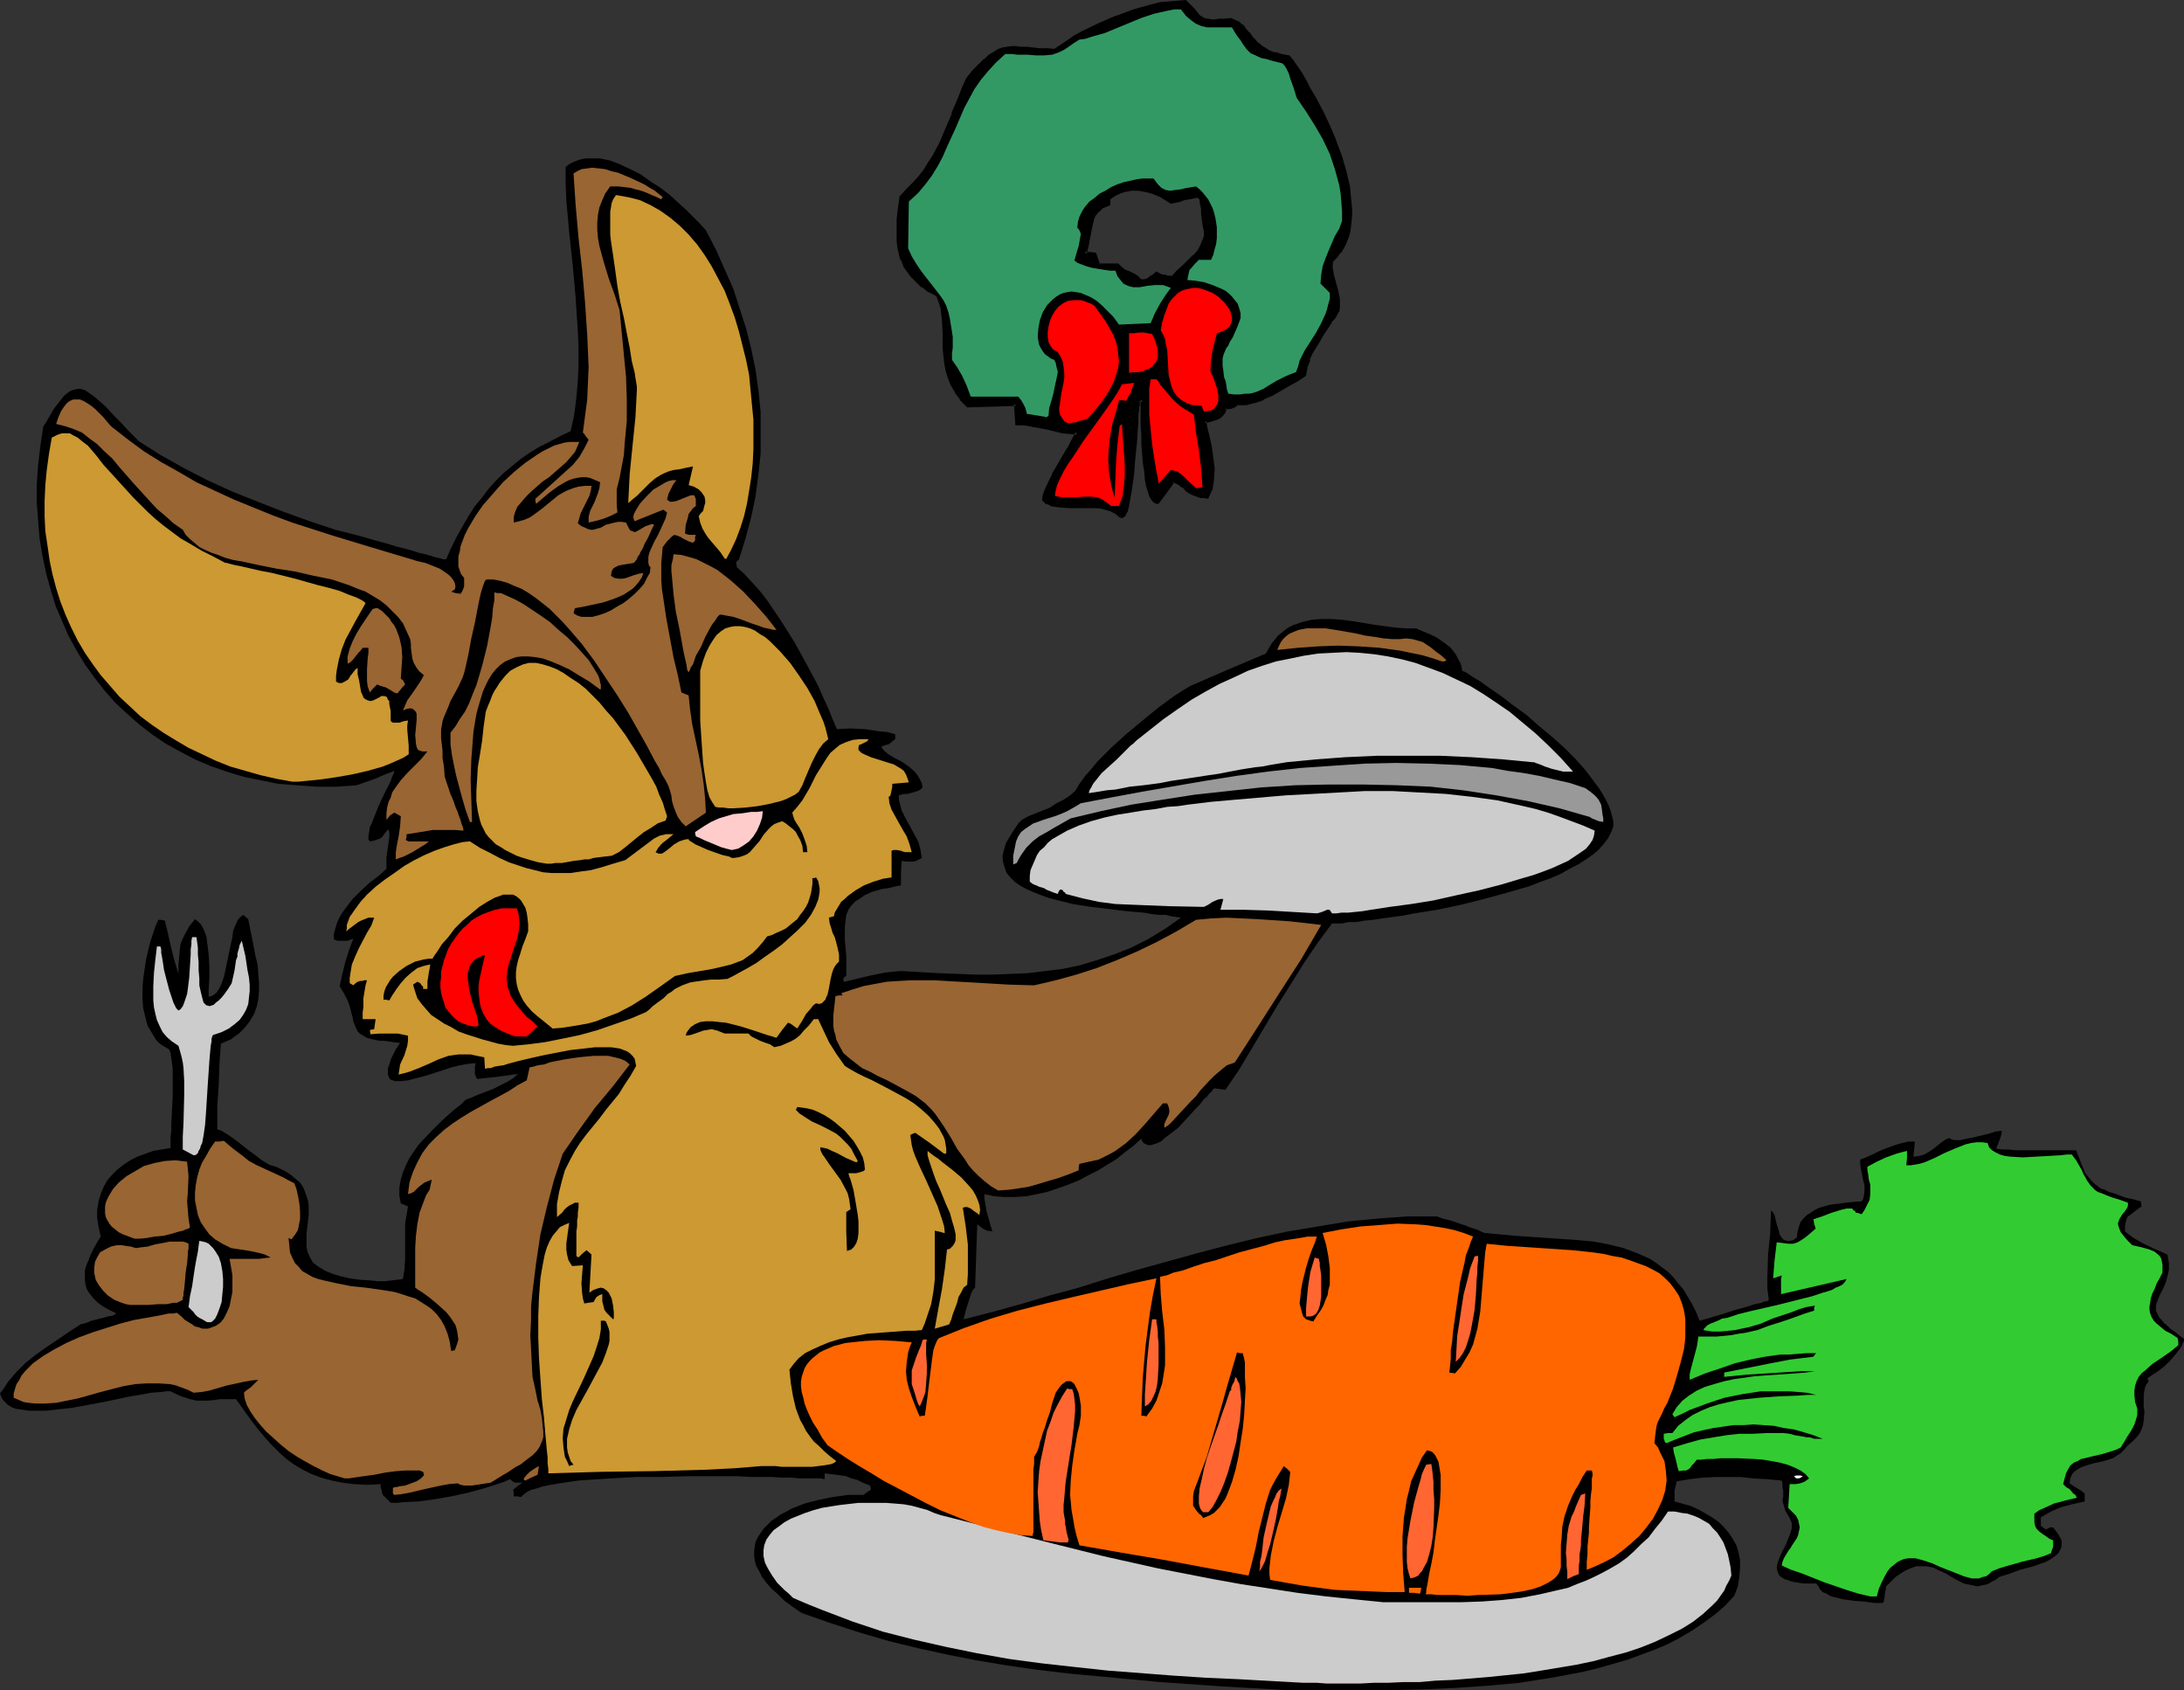 <?xml version="1.0" encoding="UTF-8" standalone="no"?>
<svg
   version="1.0"
   width="129.766mm"
   height="100.386mm"
   id="svg53"
   sodipodi:docname="Rabbit - Christmas Dinner.wmf"
   xmlns:inkscape="http://www.inkscape.org/namespaces/inkscape"
   xmlns:sodipodi="http://sodipodi.sourceforge.net/DTD/sodipodi-0.dtd"
   xmlns="http://www.w3.org/2000/svg"
   xmlns:svg="http://www.w3.org/2000/svg">
  <rect width="100%" height="100%" fill="#333333" stroke="none"/>
  <sodipodi:namedview
     id="namedview53"
     pagecolor="#ffffff"
     bordercolor="#000000"
     borderopacity="0.25"
     inkscape:showpageshadow="2"
     inkscape:pageopacity="0.0"
     inkscape:pagecheckerboard="0"
     inkscape:deskcolor="#d1d1d1"
     inkscape:document-units="mm" />
  <defs
     id="defs1">
    <pattern
       id="WMFhbasepattern"
       patternUnits="userSpaceOnUse"
       width="6"
       height="6"
       x="0"
       y="0" />
  </defs>
  <path
     style="fill:#000000;fill-opacity:1;fill-rule:evenodd;stroke:none"
     d="m 288.456,379.412 -14.059,-0.808 -13.898,-0.97 -13.736,-1.293 -6.949,-0.646 -6.787,-0.808 -6.787,-0.97 -6.787,-1.131 -6.626,-1.293 -6.626,-1.454 -6.626,-1.616 -6.626,-1.939 -6.464,-2.101 -6.464,-2.262 -2.101,-1.454 -1.778,-1.293 -1.454,-1.454 -1.454,-1.293 -1.131,-1.293 -0.97,-1.293 -0.646,-1.293 -0.646,-1.131 -0.323,-1.131 -0.162,-1.131 v -1.131 l 0.162,-1.131 0.162,-0.97 0.485,-0.97 0.646,-0.97 0.646,-0.97 0.808,-0.808 0.97,-0.97 0.97,-0.646 1.131,-0.808 1.293,-0.646 1.131,-0.646 2.909,-1.131 3.07,-0.808 3.232,-0.646 3.394,-0.485 h 3.555 l 0.808,-0.646 0.808,-0.485 v -0.485 l -0.162,-0.485 -1.616,-0.646 -1.293,-0.646 -1.293,-0.323 -1.131,-0.485 -2.262,-0.323 -1.293,-0.162 -1.293,-0.162 v 1.293 l -0.97,-0.162 h -1.293 -1.616 -1.616 l -1.939,-0.162 h -2.101 l -2.424,-0.162 h -2.262 -2.586 l -2.586,-0.162 h -11.312 l -5.818,0.162 h -5.656 l -5.656,0.323 -2.586,0.162 -2.424,0.162 -2.424,0.162 -2.262,0.323 -2.101,0.323 -1.939,0.323 -1.616,0.323 -1.454,0.485 -1.293,0.323 -0.97,0.485 -0.808,0.646 -0.485,0.485 -0.808,-0.162 h -0.808 v -0.808 l -0.162,-0.646 0.97,-0.808 1.131,-0.808 h -0.97 -0.646 l -0.646,-0.323 -0.485,-0.485 -1.454,0.646 -1.454,0.485 -3.07,0.97 -3.555,0.97 -3.717,0.808 -3.717,0.646 -3.555,0.485 -3.394,0.162 -1.454,0.162 h -1.454 l -0.808,-0.808 -0.485,-0.485 -0.485,-0.485 -0.162,-0.485 -0.162,-0.808 -0.162,-0.485 v -0.646 l -3.07,0.162 -2.909,-0.162 -2.586,-0.323 -2.424,-0.485 -2.424,-0.646 -2.101,-0.808 -1.939,-0.97 -1.939,-1.131 -1.778,-1.293 -1.616,-1.454 -1.616,-1.616 -1.616,-1.777 -1.616,-1.939 -1.616,-2.101 -1.616,-2.262 -1.616,-2.262 h -1.454 -1.131 -1.131 l -0.97,0.162 -1.616,0.162 H 45.41 44.117 l -0.646,-0.162 -0.808,-0.162 -0.97,-0.323 -0.97,-0.323 -1.131,-0.485 -1.293,-0.646 h -0.97 l -1.131,0.162 -2.262,0.162 -2.586,0.485 -2.909,0.485 -2.909,0.646 -3.232,0.646 -6.141,1.131 -2.909,0.323 -2.909,0.323 H 7.757 6.464 L 5.494,316.554 4.363,316.392 3.394,316.231 2.586,315.908 1.778,315.423 1.293,314.938 0.646,314.292 0.323,313.645 0,312.837 l 0.97,-1.293 0.808,-1.293 1.939,-2.262 2.101,-2.101 2.262,-1.777 2.262,-1.616 2.424,-1.616 2.586,-1.777 2.747,-1.777 1.293,-0.323 1.131,-0.485 2.586,-0.646 1.131,-0.323 0.97,-0.162 0.646,-0.323 0.162,-0.162 h 0.162 l -1.616,-0.808 -1.454,-0.808 -1.131,-0.808 -0.97,-0.97 -0.808,-0.97 -0.646,-0.97 -0.323,-0.97 -0.162,-1.131 v -1.131 -1.131 l 0.323,-1.131 0.485,-1.131 0.485,-1.293 0.646,-1.293 0.808,-1.454 0.808,-1.293 -0.485,-2.101 -0.323,-2.101 v -1.777 l 0.323,-1.939 0.485,-1.616 0.646,-1.616 0.808,-1.454 1.131,-1.293 1.131,-1.131 1.454,-1.131 1.454,-0.97 1.616,-0.808 1.778,-0.646 1.778,-0.646 1.939,-0.323 1.939,-0.323 v -1.131 -1.293 l 0.162,-1.454 v -1.454 l 0.162,-3.07 0.162,-3.232 v -3.232 -1.454 -1.454 l -0.162,-1.293 -0.162,-1.131 -0.162,-1.131 -0.323,-0.808 -0.808,-0.485 -0.808,-0.485 -0.646,-0.485 -0.646,-0.646 -0.97,-1.616 -0.97,-1.616 -0.485,-1.939 -0.485,-1.939 -0.162,-2.262 v -2.101 l 0.162,-2.262 0.323,-2.262 0.323,-2.101 0.485,-2.101 0.485,-1.939 0.646,-1.939 0.485,-1.454 0.646,-1.454 h 0.646 l 0.808,0.162 0.323,1.293 0.323,1.293 0.646,2.909 0.808,3.232 0.97,3.232 v -1.131 -0.97 l 0.162,-1.777 0.162,-1.616 0.162,-1.293 0.485,-1.131 0.646,-1.293 0.808,-1.454 0.646,-0.808 0.646,-0.808 0.646,0.485 0.646,0.646 0.485,0.808 0.485,1.131 0.323,0.97 0.162,1.293 0.323,2.585 0.162,2.585 v 2.747 l -0.162,2.424 v 0.97 0.808 l 0.97,-0.323 0.808,-0.646 0.646,-0.97 0.485,-1.131 0.485,-1.293 0.323,-1.454 0.646,-3.07 0.323,-1.616 0.323,-1.454 0.323,-1.454 0.162,-1.454 0.485,-1.131 0.485,-1.131 0.485,-0.646 0.808,-0.646 1.131,0.97 0.808,4.04 0.808,4.201 0.485,1.939 0.162,2.101 0.162,1.939 v 1.777 l -0.162,1.939 -0.323,1.616 -0.646,1.777 -0.97,1.616 -1.131,1.454 -1.293,1.293 -0.97,0.646 -0.808,0.646 -1.131,0.485 -1.131,0.485 -0.323,4.525 -0.162,4.686 -0.323,4.848 v 5.171 l 0.485,0.162 0.485,0.162 1.293,0.808 1.454,0.97 1.454,1.131 1.616,1.293 1.778,1.293 1.454,1.131 1.616,0.97 1.939,0.646 1.616,0.808 1.293,0.808 1.131,0.97 0.97,0.808 0.646,0.97 0.485,1.131 0.323,0.97 0.323,0.97 0.162,1.131 v 2.101 l -0.485,4.201 v 1.939 0.97 l 0.162,0.97 0.323,0.808 0.485,0.97 0.485,0.808 0.808,0.646 0.97,0.646 1.131,0.646 1.616,0.646 1.616,0.485 2.101,0.485 2.262,0.323 2.586,0.162 1.454,0.162 h 1.616 l 4.04,-0.485 0.323,-2.101 0.162,-2.262 v -4.201 -3.878 l 0.323,-1.939 0.323,-1.939 -0.808,-0.323 -0.323,-0.162 -0.485,-0.162 -0.323,-1.777 v -1.777 l 0.323,-1.777 0.485,-1.616 0.646,-1.616 0.808,-1.616 0.97,-1.454 1.131,-1.616 2.586,-2.747 2.747,-2.747 2.747,-2.424 1.293,-0.97 0.646,-0.646 0.485,-0.485 1.293,-0.485 1.454,-0.646 3.394,-1.293 1.616,-0.808 1.616,-0.808 1.293,-0.808 1.131,-0.97 -4.686,0.646 -4.525,0.485 -0.323,-0.646 -0.162,-0.485 v -0.97 -0.323 -0.323 l 0.162,-0.808 -1.616,0.162 -1.939,0.323 -1.939,0.485 -1.939,0.646 -4.04,1.293 -1.939,0.485 -1.778,0.485 -1.616,0.162 H 89.365 88.718 l -0.485,-0.162 -0.485,-0.162 -0.323,-0.323 -0.323,-0.808 v -0.646 -0.808 l 0.323,-0.808 0.323,-1.131 0.485,-0.97 0.646,-1.293 0.97,-1.454 -1.293,-0.162 -1.131,-0.162 -1.131,-0.162 h -0.97 l -0.808,-0.162 -0.808,-0.162 -1.293,-0.323 -0.808,-0.485 -0.808,-0.485 -0.485,-0.485 -0.323,-0.646 -0.323,-0.808 -0.323,-0.808 -0.162,-0.97 -0.162,-0.485 -0.162,-0.646 -0.323,-1.293 -0.485,-1.293 -0.808,-1.616 -0.97,-1.616 0.646,-2.909 0.646,-2.585 0.808,-2.585 0.97,-2.585 -1.293,0.485 h -1.293 -0.97 l -0.808,-0.323 v -1.293 l 0.323,-1.131 0.323,-1.131 0.485,-1.131 0.646,-1.131 0.808,-1.131 1.616,-2.101 1.939,-1.939 1.939,-1.777 1.939,-1.454 1.778,-1.616 v -1.293 -1.131 l 0.323,-2.424 0.323,-2.262 v -0.97 l -0.162,-0.808 -0.646,0.646 -0.485,0.646 -0.323,0.485 -0.485,0.323 -0.485,0.162 -0.485,0.162 -0.485,0.162 -0.808,0.162 -0.323,-0.485 v -0.808 l 0.162,-0.808 0.162,-1.131 0.485,-0.97 0.485,-1.293 0.97,-2.424 1.131,-2.424 1.131,-2.262 0.485,-0.97 0.323,-0.97 0.323,-0.646 0.162,-0.646 -2.101,0.808 -2.262,0.97 -2.262,0.808 -1.939,0.646 -4.525,0.323 H 71.104 l -4.363,-0.323 -4.202,-0.323 -4.04,-0.808 -3.878,-0.808 -3.717,-1.131 -3.717,-1.293 -3.394,-1.454 -3.394,-1.777 -3.232,-1.777 -3.07,-2.101 -2.909,-2.262 -2.747,-2.424 -2.586,-2.424 -2.424,-2.747 -2.262,-2.909 -2.101,-2.909 -1.939,-3.232 -1.778,-3.232 -1.454,-3.393 -1.454,-3.393 -1.131,-3.717 -0.97,-3.555 -0.808,-3.878 -0.646,-3.878 -0.323,-4.04 -0.323,-4.04 v -4.04 l 0.323,-4.363 0.485,-4.201 0.646,-4.363 0.808,-1.293 0.646,-1.131 0.646,-1.131 0.646,-0.97 0.646,-0.808 0.646,-0.808 0.485,-0.646 0.485,-0.485 0.646,-0.485 0.485,-0.323 0.97,-0.323 1.131,-0.162 1.131,0.323 0.97,0.646 1.131,0.808 1.293,1.131 1.454,1.293 1.454,1.616 1.778,1.777 1.939,2.101 2.101,2.101 4.848,3.07 5.171,2.909 5.333,2.747 5.656,2.585 5.656,2.262 5.818,2.262 5.818,2.101 5.818,1.939 3.232,0.808 3.07,0.808 2.747,0.808 2.424,0.646 2.101,0.646 1.939,0.485 1.778,0.485 1.454,0.485 1.454,0.323 1.131,0.323 0.97,0.323 0.808,0.162 0.646,0.162 0.485,0.162 h 0.323 0.323 l 1.131,-2.585 1.293,-2.585 1.293,-2.262 1.293,-2.262 1.454,-2.262 1.616,-1.939 1.454,-1.939 1.616,-1.777 1.778,-1.777 1.778,-1.454 1.939,-1.616 2.101,-1.454 2.101,-1.293 2.262,-1.131 2.424,-1.293 2.424,-1.131 0.808,-3.717 0.485,-3.878 0.323,-3.717 0.162,-3.717 v -3.717 l -0.162,-3.717 -0.485,-7.433 -0.646,-7.272 -0.808,-7.433 -0.646,-7.272 -0.162,-3.717 v -3.717 l 0.808,-0.646 0.97,-0.485 0.808,-0.323 0.97,-0.323 0.97,-0.162 h 1.131 0.97 1.131 l 2.262,0.485 2.101,0.808 2.424,1.131 2.262,1.131 2.262,1.616 2.262,1.454 2.101,1.616 1.939,1.777 1.778,1.616 1.616,1.616 1.454,1.454 1.293,1.454 2.262,4.363 1.939,4.363 1.939,4.363 1.454,4.525 1.454,4.525 1.131,4.525 0.97,4.686 0.646,4.686 0.485,4.686 v 4.686 4.686 l -0.485,4.686 -0.646,4.848 -0.97,4.686 -1.293,4.848 -1.454,4.686 -0.646,0.646 0.162,1.131 1.778,1.616 1.616,1.777 1.778,1.939 1.616,2.101 3.07,4.525 3.07,4.848 2.747,5.009 2.586,4.848 1.131,2.585 1.131,2.424 0.97,2.424 0.97,2.262 3.07,-0.162 3.232,0.162 3.232,0.485 1.778,0.162 1.778,0.485 v 0.485 0.323 0.323 l -0.485,0.323 -0.323,0.323 -0.646,0.485 -0.646,0.162 -0.485,0.162 -0.485,0.162 0.162,0.485 0.323,0.323 0.485,0.485 0.646,0.485 1.293,0.808 1.616,0.808 1.616,1.131 1.293,1.131 0.646,0.808 0.485,0.808 0.485,0.97 0.162,0.97 -0.485,0.485 -0.646,0.323 -1.616,0.485 -0.646,0.162 h -0.808 l -0.646,0.162 -0.485,0.162 v 0.808 l 0.162,0.808 0.485,1.777 0.808,1.616 0.97,1.777 0.97,1.777 0.97,1.777 0.485,1.777 0.162,0.97 0.162,0.97 -0.646,0.323 -0.646,0.323 -0.646,0.162 h -0.323 -1.131 l -1.131,-0.162 -0.162,2.747 v 2.747 l -1.616,0.323 -1.293,0.323 -1.293,0.162 -1.131,0.323 -1.131,0.323 -1.778,0.808 -0.646,0.485 -1.293,0.808 -0.97,0.97 -0.646,0.97 -0.485,1.131 -0.162,1.131 -0.162,1.454 v 1.454 1.616 l 0.162,1.777 0.162,1.939 v 2.101 2.262 l -0.323,0.162 -0.323,0.323 v 0.485 0.162 l 0.162,0.162 6.141,-1.454 3.232,-0.646 1.616,-0.162 1.778,-0.162 8.403,0.485 4.202,0.162 4.04,0.162 h 4.04 l 4.04,-0.162 3.878,-0.162 3.878,-0.485 3.878,-0.485 3.878,-0.808 3.717,-1.131 3.878,-1.293 3.717,-1.454 3.878,-1.939 3.717,-2.262 3.717,-2.585 -0.97,-0.162 -1.131,-0.162 -1.293,-0.323 h -1.454 l -1.616,-0.162 -1.778,-0.323 -3.717,-0.323 -4.04,-0.485 -4.04,-0.485 -4.202,-0.646 -3.878,-0.97 -1.778,-0.485 -1.778,-0.646 -1.616,-0.646 -1.454,-0.646 -1.454,-0.808 -1.131,-0.808 -0.97,-0.97 -0.808,-0.97 -0.485,-1.293 -0.323,-1.131 -0.162,-1.293 0.323,-1.454 0.485,-1.616 0.97,-1.616 0.485,-0.808 0.646,-0.97 0.646,-0.97 0.808,-0.808 1.454,-0.808 1.616,-0.646 3.232,-1.293 1.454,-0.97 1.616,-0.808 1.454,-0.97 1.131,-0.97 0.97,-1.616 1.293,-1.777 1.293,-1.454 1.454,-1.777 3.232,-3.232 3.394,-3.07 3.717,-3.07 3.555,-2.909 3.555,-2.585 1.778,-1.131 1.616,-0.97 8.565,-3.717 8.403,-3.555 0.646,-1.131 0.646,-1.131 0.808,-0.97 0.646,-0.808 0.808,-0.646 0.97,-0.808 0.808,-0.485 0.97,-0.485 1.939,-0.646 2.101,-0.485 2.101,-0.162 h 2.262 l 2.424,0.162 2.424,0.323 4.848,0.808 4.848,0.646 2.262,0.162 h 2.262 l 1.454,0.646 1.616,0.646 1.616,0.808 1.616,1.131 1.454,1.131 1.131,1.454 0.485,0.97 0.485,0.808 0.323,0.97 0.162,0.97 0.808,0.323 0.97,0.646 0.97,0.646 1.131,0.646 2.262,1.616 2.586,1.777 2.747,2.101 2.909,2.101 2.747,2.424 2.909,2.424 2.747,2.424 2.586,2.585 2.424,2.747 1.939,2.585 0.97,1.293 0.808,1.293 0.646,1.131 0.646,1.293 0.485,1.293 0.323,1.131 0.323,1.293 v 1.131 l -0.485,1.293 -0.646,1.293 -0.97,1.293 -1.131,1.293 -1.293,1.131 -1.616,1.131 -1.778,1.131 -1.939,0.97 -1.939,1.131 -2.262,0.97 -2.262,0.808 -2.424,0.97 -5.01,1.454 -5.333,1.454 -5.171,1.293 -5.333,1.131 -5.171,0.808 -2.424,0.485 -2.424,0.323 -2.262,0.323 -2.101,0.323 -1.939,0.162 -1.778,0.323 h -1.778 l -1.454,0.323 h -1.293 -0.97 l -3.232,4.363 -3.07,4.524 -2.909,4.686 -3.07,4.848 -5.656,9.534 -2.909,4.848 -3.07,4.525 -1.293,-0.162 -1.293,-0.162 -0.485,0.646 -0.323,0.323 -0.485,0.485 -0.323,0.485 -0.646,0.485 -0.97,1.293 -1.131,1.131 -1.293,1.454 -2.424,2.585 -1.454,1.131 -1.293,0.97 -1.131,0.97 -1.131,0.485 -1.131,0.323 h -0.485 l -0.485,-0.162 -0.323,-0.162 -0.323,-0.162 -0.323,-0.485 -0.162,-0.485 -1.778,1.616 -1.939,1.454 -1.778,1.454 -2.101,1.293 -2.101,1.293 -2.262,1.131 -2.101,1.131 -2.424,0.97 -2.262,0.808 -2.424,0.808 -2.262,0.485 -2.424,0.485 -2.424,0.162 h -2.424 l -2.262,-0.162 -2.262,-0.485 v 0.97 l 0.162,0.97 0.323,1.939 1.293,4.525 -0.646,-0.162 h -0.485 l -0.97,-0.485 -0.646,-0.485 -0.646,-0.485 -0.485,14.22 -0.485,0.485 -0.323,0.646 -0.323,0.97 -0.323,0.97 -0.646,2.101 -0.485,1.939 6.302,-1.616 6.464,-1.777 6.464,-1.939 6.626,-1.777 6.626,-2.101 6.626,-1.939 13.413,-3.717 6.787,-1.777 6.626,-1.616 6.787,-1.454 6.787,-1.131 6.787,-1.131 6.626,-0.646 6.787,-0.485 h 3.232 3.394 l 1.293,0.485 1.293,0.323 1.131,0.323 0.97,0.323 0.808,0.323 0.646,0.162 1.131,0.485 0.97,0.323 0.646,0.162 0.97,0.485 0.808,0.323 3.555,0.323 3.394,0.323 7.272,0.485 6.949,0.485 3.394,0.323 3.394,0.646 3.232,0.808 3.07,1.131 1.454,0.646 1.454,0.646 1.454,0.97 1.293,0.97 1.293,0.97 1.131,1.131 1.131,1.454 1.131,1.293 0.97,1.616 0.97,1.616 0.97,1.939 0.808,1.939 5.494,-1.616 2.424,-0.808 2.424,-0.646 0.97,-0.323 0.97,-0.323 0.808,-0.162 0.808,-0.162 0.646,-0.323 h 0.485 l 0.323,-0.162 0.162,-0.162 -0.323,-2.585 v -2.585 l 0.162,-5.009 0.485,-4.848 0.162,-5.009 0.323,0.162 0.162,0.323 0.323,0.485 0.162,0.646 0.323,1.454 0.485,1.454 0.162,0.808 0.323,0.485 0.323,0.485 0.485,0.323 0.485,0.162 h 0.646 l 0.808,-0.162 0.808,-0.646 0.162,-1.293 0.323,-1.131 0.323,-0.97 0.646,-0.808 0.808,-0.808 0.808,-0.485 0.97,-0.646 0.97,-0.485 2.262,-0.646 2.424,-0.323 2.586,-0.323 2.262,-0.162 0.323,-0.485 0.162,-0.646 0.162,-1.131 v -1.293 l -0.323,-1.293 -0.485,-2.424 -0.162,-1.131 v -0.97 l 1.293,-0.485 1.454,-0.646 1.616,-0.808 1.616,-0.646 1.778,-0.646 1.616,-0.485 1.454,-0.323 h 0.808 0.646 l -0.162,1.777 -0.162,1.616 1.293,-0.162 1.131,-0.323 1.131,-0.646 0.97,-0.646 0.97,-0.808 0.808,-0.646 0.97,-0.646 0.808,-0.323 0.485,0.323 0.646,0.162 h 0.485 0.808 l 1.454,-0.323 1.616,-0.323 3.394,-0.808 1.454,-0.485 1.454,-0.162 -0.162,0.97 -0.323,0.97 -0.323,0.808 -0.485,1.293 1.616,0.162 h 1.293 l 1.293,0.162 h 2.424 0.97 10.342 l 0.646,1.616 0.485,1.293 0.485,1.131 0.485,1.131 0.646,0.808 0.646,0.808 0.646,0.646 0.646,0.485 0.808,0.646 0.97,0.323 0.97,0.485 1.131,0.323 1.293,0.485 1.293,0.485 1.616,0.323 1.778,0.485 0.162,1.131 -1.131,0.808 -0.808,0.646 -0.646,0.485 -0.485,0.323 -0.323,0.646 -0.162,0.646 -0.162,0.808 v 1.293 l 1.939,1.454 2.262,1.293 2.424,1.131 2.909,1.293 0.162,0.97 0.162,0.808 v 1.616 l -0.323,1.454 -0.323,1.293 -0.485,1.131 -0.485,0.97 -0.485,0.97 -0.323,0.808 -0.323,0.808 -0.162,0.808 v 0.97 l 0.485,0.97 0.323,0.646 0.485,0.485 0.485,0.646 0.646,0.485 0.808,0.808 0.97,0.646 0.97,0.808 1.131,0.808 v 0.485 l -0.323,0.646 -0.162,0.485 -0.485,0.646 -0.97,1.293 -1.131,1.293 -1.293,1.293 -1.454,1.131 -1.293,0.808 -1.131,0.808 0.323,0.646 -0.485,0.646 -0.323,0.646 -0.162,0.808 -0.162,0.808 v 1.939 0.97 l 0.162,0.97 -0.162,1.939 -0.162,1.131 -0.323,0.97 -0.485,0.97 -0.808,0.97 -0.808,0.808 -1.131,0.97 -0.646,0.808 -0.808,0.808 -0.808,0.485 -0.97,0.646 -2.101,0.646 -2.262,0.485 -2.101,0.646 -0.808,0.323 -0.808,0.485 -0.646,0.485 -0.485,0.646 -0.323,0.808 -0.162,1.131 1.778,1.131 0.808,0.485 0.808,0.646 v 1.777 l -1.454,0.323 -1.454,0.323 -2.424,0.646 -1.131,0.485 -1.131,0.485 -1.131,0.646 -1.131,0.646 v 1.939 l 1.131,0.808 0.323,-0.162 0.323,-0.162 0.323,-0.162 h 0.646 l 0.646,0.808 0.485,0.646 0.323,0.646 0.323,0.485 0.162,0.485 v 0.646 0.485 l -0.162,0.485 -0.485,0.97 -0.646,0.646 -1.131,0.808 -1.131,0.646 -1.454,0.485 -1.293,0.485 -3.07,0.808 -1.293,0.485 -1.293,0.485 -1.131,0.323 -0.97,0.323 -0.808,0.646 -0.97,0.485 -0.808,0.485 -0.808,0.162 -0.808,0.162 -0.646,0.162 -1.454,-0.323 -1.616,-0.323 -1.293,-0.646 -1.454,-0.808 -1.293,-0.808 -1.454,-0.646 -1.293,-0.646 -1.616,-0.323 h -0.646 -0.808 -0.808 l -0.97,0.323 -0.808,0.323 -0.97,0.485 -0.97,0.646 -0.97,0.646 -0.97,0.97 -1.131,1.131 -0.162,1.131 -0.162,0.808 v 0.485 l -0.162,0.485 v 0.485 l -0.323,0.323 h -1.939 l -2.262,-0.323 -2.262,-0.162 -2.262,-0.323 -2.101,-0.485 -0.97,-0.323 -0.808,-0.485 -0.808,-0.323 -0.646,-0.646 -0.323,-0.646 -0.485,-0.646 h -1.454 -1.293 l -1.131,-0.162 -0.97,-0.162 -0.808,-0.162 -0.808,-0.323 -0.646,-0.162 -0.485,-0.323 -0.485,-0.323 -0.323,-0.323 -0.323,-0.808 -0.162,-0.808 0.162,-0.97 0.162,-0.485 0.162,-0.485 0.485,-1.131 1.131,-2.262 0.97,-2.424 0.323,-1.131 v -1.131 l -0.485,-1.131 -0.485,-0.808 -0.485,-0.808 -0.162,-0.485 -0.162,-0.646 -0.162,-0.485 -0.162,-0.808 0.162,-0.646 v -1.454 l -0.162,-0.646 v -0.808 l -0.162,-0.808 -3.232,-0.323 -3.07,-0.162 -2.909,-0.323 h -2.909 -2.909 l -2.909,0.162 -2.747,0.323 -2.909,0.485 -0.485,2.101 v 1.131 1.293 l 1.778,0.485 1.778,0.485 1.778,0.808 1.454,0.808 1.616,0.97 1.454,0.97 1.131,1.131 1.131,1.293 0.97,1.454 0.808,1.454 0.485,1.616 0.323,1.616 v 1.939 l -0.162,1.939 -0.323,2.101 -0.808,2.101 -2.101,2.262 -2.262,1.939 -2.424,1.777 -2.586,1.777 -2.747,1.616 -2.747,1.454 -3.07,1.293 -3.07,1.131 -3.07,1.131 -3.394,0.97 -3.394,0.97 -3.394,0.808 -3.394,0.646 -3.555,0.646 -7.11,1.131 -7.272,0.646 -7.11,0.485 -7.11,0.323 -6.949,0.162 h -6.787 -9.211 -2.909 z"
     id="path1" />
  <path
     style="fill:#cccccc;fill-opacity:1;fill-rule:evenodd;stroke:none"
     d="m 292.657,377.796 -14.544,-0.808 -7.272,-0.323 -7.434,-0.485 -14.706,-1.131 -7.434,-0.808 -7.272,-0.808 -7.272,-0.97 -7.272,-1.293 -7.11,-1.454 -7.11,-1.616 -6.949,-1.777 -6.787,-2.262 -6.787,-2.585 -3.232,-1.293 -3.394,-1.454 -0.97,-0.97 -0.97,-0.808 -0.808,-0.808 -0.808,-0.808 -1.131,-1.616 -0.97,-1.616 -0.646,-1.293 -0.323,-1.454 v -1.293 l 0.162,-1.131 0.485,-1.293 0.808,-1.131 0.808,-0.97 1.131,-0.808 1.293,-0.97 1.454,-0.808 1.616,-0.646 1.616,-0.646 1.939,-0.646 1.778,-0.485 1.939,-0.323 2.101,-0.323 4.202,-0.485 h 4.202 1.939 l 2.101,0.162 1.939,0.162 1.778,0.323 1.778,0.485 1.778,0.485 1.454,0.646 1.454,0.485 24.24,6.14 12.282,3.07 12.282,2.747 12.443,2.424 6.302,1.131 6.302,0.97 6.302,0.97 6.464,0.808 6.302,0.646 6.464,0.646 h 4.363 4.363 9.05 l 4.525,-0.162 4.363,-0.323 4.363,-0.485 4.202,-0.808 4.202,-0.97 2.101,-0.485 1.939,-0.808 2.101,-0.808 1.778,-0.808 1.939,-0.97 1.778,-0.97 1.939,-1.131 1.778,-1.293 1.616,-1.454 1.616,-1.616 1.616,-1.454 1.454,-1.939 1.454,-1.777 1.454,-2.101 h 1.454 l 1.616,0.323 1.293,0.162 1.454,0.485 1.131,0.485 1.131,0.646 1.131,0.646 0.808,0.97 0.97,0.97 0.646,0.97 0.808,1.293 0.485,1.293 0.485,1.293 0.323,1.454 0.323,1.616 0.162,1.777 -0.485,1.131 -0.646,1.131 -0.485,1.131 -0.808,1.131 -0.808,1.131 -0.97,0.97 -2.101,1.939 -2.262,1.777 -2.586,1.616 -2.909,1.454 -3.07,1.454 -3.232,1.293 -3.394,1.131 -3.717,0.97 -3.555,0.97 -3.878,0.808 -3.878,0.646 -3.878,0.646 -4.04,0.646 -7.918,0.808 -7.918,0.646 -3.878,0.162 -3.555,0.323 h -3.717 l -3.394,0.162 h -3.232 l -2.909,0.162 h -7.757 l -2.101,-0.162 z"
     id="path2" />
  <path
     style="fill:#32cc32;fill-opacity:1;fill-rule:evenodd;stroke:none"
     d="m 419.998,358.406 -2.747,-0.646 -2.586,-0.808 -5.171,-1.777 -4.848,-1.939 -2.424,-0.808 -2.101,-0.97 0.162,-0.808 0.323,-0.808 0.97,-1.616 0.485,-0.646 0.485,-0.808 0.97,-1.454 0.323,-0.808 0.162,-0.808 0.162,-0.808 -0.162,-0.808 -0.162,-0.808 -0.485,-0.97 -0.808,-0.808 -0.97,-0.97 0.162,-2.585 0.162,-2.747 h 0.646 0.646 l 0.97,-0.162 0.97,-0.323 0.485,-0.323 0.646,-0.485 -0.808,-0.97 -1.131,-0.808 -1.293,-0.646 -1.616,-0.646 -1.778,-0.485 -1.778,-0.323 -1.939,-0.323 -1.939,-0.162 -3.878,-0.162 h -3.717 l -1.616,0.162 h -1.454 l -1.293,0.162 h -0.97 l -0.646,0.808 -0.323,0.323 -0.162,0.162 -0.323,0.485 -0.323,0.323 -0.323,0.162 -0.323,0.162 h -0.646 l -0.97,0.162 -0.323,-0.97 -0.162,-0.808 -0.323,-1.293 -0.323,-1.131 -0.162,-1.131 3.232,-0.97 2.909,-0.808 2.909,-0.485 2.909,-0.485 2.909,-0.323 h 3.07 l 3.232,-0.162 h 3.555 l 1.454,0.162 1.131,0.323 0.97,0.162 0.97,0.162 0.808,0.162 h 0.646 l 0.485,0.162 0.485,0.162 h 0.646 0.485 0.808 l -2.101,-0.808 -2.101,-0.646 -2.262,-0.646 -2.262,-0.323 -2.262,-0.485 -2.262,-0.162 -2.262,-0.162 -2.262,0.162 h -2.262 l -2.262,0.323 -2.262,0.323 -2.262,0.485 -2.101,0.485 -2.101,0.808 -2.101,0.808 -1.939,0.808 -0.323,-0.162 -0.162,-0.323 v -0.162 l -0.162,-0.323 v -0.485 -0.646 l 0.97,-0.162 h 0.97 l 1.293,-1.616 1.616,-1.293 1.616,-1.131 1.939,-0.97 1.939,-0.808 2.101,-0.646 2.101,-0.485 2.262,-0.485 4.525,-0.485 4.525,-0.323 4.363,-0.162 2.101,-0.162 h 1.939 l -2.101,-0.485 -1.939,-0.162 -2.101,-0.162 h -2.101 -4.202 l -4.202,0.646 -4.04,0.808 -3.878,1.293 -3.878,1.454 -1.616,0.808 -1.778,0.808 -0.485,-0.646 0.97,-1.616 1.293,-1.454 1.454,-1.131 1.778,-1.131 1.778,-0.808 2.101,-0.646 2.262,-0.646 2.262,-0.485 4.686,-0.646 2.262,-0.162 2.424,-0.162 4.525,-0.323 2.101,-0.162 2.101,-0.323 h -2.747 l -2.747,0.162 -5.01,0.323 -5.01,0.323 -4.848,0.485 v -0.97 l 4.848,-0.97 4.848,-0.97 5.01,-0.97 5.333,-0.646 0.323,-0.485 0.323,-0.323 h -2.101 l -2.101,0.162 -1.939,0.162 h -1.939 l -3.555,0.485 -3.232,0.646 -3.394,0.808 -3.232,1.131 -3.394,1.131 -3.555,1.454 v -1.293 l 0.323,-1.293 0.646,-2.424 0.646,-2.424 0.162,-0.97 0.162,-1.293 h 2.101 1.939 l 1.778,-0.162 1.616,-0.162 1.616,-0.323 1.293,-0.162 2.909,-0.646 2.586,-0.97 3.07,-0.97 1.454,-0.485 1.778,-0.646 1.778,-0.646 2.101,-0.646 v -0.646 l 0.162,-0.485 -1.939,0.323 -1.616,0.485 -1.616,0.646 -1.454,0.485 -2.909,0.97 -2.586,1.131 -2.747,0.808 -1.616,0.323 -1.454,0.323 -1.616,0.162 -1.616,0.162 h -1.939 l -1.939,-0.323 0.162,-0.323 0.323,-0.323 0.485,-0.485 0.646,-0.323 0.808,-0.323 0.808,-0.323 0.97,-0.485 1.131,-0.162 2.424,-0.808 2.586,-0.646 5.656,-1.293 5.818,-1.454 2.586,-0.646 2.424,-0.808 1.131,-0.323 0.97,-0.323 0.808,-0.485 0.808,-0.323 0.646,-0.323 0.485,-0.485 0.323,-0.485 0.162,-0.323 -14.706,3.393 v -1.293 -1.131 -0.485 -0.485 l 0.162,-0.808 -1.939,0.646 0.323,-4.04 0.485,-4.04 1.293,0.162 1.293,0.162 h 1.131 l 0.97,-0.323 0.808,-0.485 0.97,-0.646 0.97,-0.808 1.293,-1.131 -0.323,-1.131 -0.162,-0.97 0.97,-0.323 0.97,-0.323 2.101,-0.808 2.101,-0.646 1.293,-0.323 h 1.293 l 0.162,0.323 0.485,0.323 0.162,0.323 h 0.323 l 0.485,0.162 0.485,0.162 0.646,-0.97 0.485,-0.97 0.323,-0.646 0.323,-0.646 0.162,-1.293 v -1.131 -0.485 -0.485 l -0.323,-1.131 -0.162,-1.293 -0.162,-0.808 v -0.808 l 2.101,-1.131 2.101,-0.97 2.262,-0.808 1.131,-0.323 1.293,-0.323 v 1.616 l -0.162,1.616 h 0.97 l 0.97,-0.162 0.97,-0.162 1.131,-0.323 2.262,-0.97 2.262,-1.131 2.262,-0.97 2.424,-0.97 1.293,-0.323 1.293,-0.162 h 1.131 l 1.293,0.162 0.323,0.97 0.646,0.646 0.808,0.485 0.97,0.485 1.131,0.323 1.293,0.162 2.747,0.162 2.909,-0.162 2.909,-0.162 2.747,-0.162 1.293,-0.162 h 1.131 l 0.97,1.293 0.646,1.131 0.646,1.131 0.323,0.808 0.485,0.808 0.323,0.646 0.808,1.131 0.485,0.485 0.485,0.485 0.646,0.485 0.97,0.323 1.131,0.485 1.293,0.485 1.616,0.485 1.778,0.646 v 0.646 l -0.162,0.485 -0.646,0.97 -0.323,0.323 -0.323,0.485 -0.485,0.808 -0.162,0.485 -0.162,0.485 0.162,0.646 0.162,0.485 0.323,0.808 0.646,0.808 0.808,0.97 1.131,1.131 1.454,0.323 1.293,0.323 1.131,0.323 1.131,0.485 0.808,0.646 0.323,0.323 0.323,0.485 0.162,0.646 0.162,0.808 v 0.808 0.97 l -0.646,1.293 -0.646,1.131 -0.485,1.293 -0.485,0.97 -0.323,0.97 -0.162,0.97 -0.162,0.97 v 0.808 l 0.162,0.808 0.323,0.808 0.485,0.808 0.646,0.646 0.97,0.808 0.97,0.808 1.293,0.646 1.454,0.97 0.162,0.808 v 0.808 l -1.778,1.454 -2.101,1.454 -1.939,1.293 -1.616,1.454 -0.808,0.646 -0.646,0.808 -0.485,0.97 -0.323,0.97 -0.162,1.131 v 1.131 l 0.162,1.454 0.485,1.454 v 1.454 l -0.323,1.131 -0.323,0.97 -0.485,0.97 -0.485,0.808 -0.646,0.97 -0.646,1.131 -0.808,1.293 -0.97,0.485 -0.97,0.323 -2.101,0.646 -2.101,0.485 -1.939,0.485 -0.808,0.162 -0.808,0.485 -0.808,0.323 -0.808,0.646 -0.485,0.808 -0.485,0.97 -0.323,1.131 -0.323,1.293 0.646,0.646 0.808,0.485 0.808,0.97 0.485,0.323 0.323,0.646 -1.454,0.323 -1.293,0.323 -2.424,0.646 -2.101,0.97 -1.131,0.485 -1.131,0.808 v 1.131 0.808 l 0.162,0.808 0.323,0.646 0.646,0.646 0.646,0.485 0.97,0.646 0.646,0.485 0.808,0.323 v 0.485 0.97 l -0.162,0.485 -0.162,0.485 -0.162,0.485 -1.616,0.646 -1.616,0.485 -3.394,0.808 -3.394,0.97 -1.616,0.485 -1.616,0.646 -0.646,0.646 -0.646,0.485 -0.808,0.162 -0.808,0.323 h -0.808 -0.808 l -1.778,-0.485 -1.616,-0.646 -3.717,-1.454 -1.778,-0.808 -1.939,-0.646 -1.778,-0.485 h -0.808 -0.808 l -0.97,0.162 -0.808,0.323 -0.646,0.323 -0.808,0.646 -0.808,0.646 -0.646,0.808 -0.646,1.131 -0.646,1.293 -0.646,1.454 -0.485,1.777 z"
     id="path3" />
  <path
     style="fill:#ff6600;fill-opacity:1;fill-rule:evenodd;stroke:none"
     d="m 318.675,357.759 -1.131,-0.162 h -1.131 v -1.131 h 2.747 l -0.162,0.97 -0.162,0.323 v 0.162 z"
     id="path4" />
  <path
     style="fill:#ff6600;fill-opacity:1;fill-rule:evenodd;stroke:none"
     d="m 320.129,357.921 0.162,-0.323 v -0.646 l 0.162,-0.808 0.162,-0.808 0.162,-0.97 0.162,-0.97 0.485,-2.262 0.485,-2.585 0.323,-2.747 0.808,-5.656 0.323,-2.747 0.162,-2.747 v -2.424 -1.131 l -0.162,-0.97 -0.162,-0.97 -0.162,-0.97 -0.323,-0.646 -0.323,-0.646 -0.323,-0.485 -0.485,-0.485 -0.485,-0.162 -0.646,-0.162 -1.131,1.616 -0.808,1.777 -0.808,1.777 -0.808,1.777 -0.485,2.101 -0.485,1.939 -0.323,2.101 -0.323,1.939 -0.323,4.201 v 4.363 l 0.162,4.201 0.323,4.04 h -4.04 l -3.717,-0.162 -3.878,-0.162 -3.878,-0.162 -3.878,-0.485 -3.555,-0.485 -3.717,-0.646 -3.555,-0.646 -0.162,-1.293 v -1.293 l 0.162,-1.454 0.162,-1.454 0.646,-3.232 0.808,-3.07 1.939,-6.464 0.646,-3.07 0.162,-1.454 0.162,-1.454 -0.646,-0.646 -0.808,-0.646 -0.808,1.293 -0.808,1.293 -0.808,1.454 -0.646,1.293 -0.97,3.07 -0.808,3.232 -0.808,3.232 -0.646,3.393 -0.808,3.232 -0.808,3.07 -9.696,-1.777 -9.534,-1.777 -9.534,-1.616 -9.211,-1.616 -0.646,-2.101 -0.485,-2.101 -0.323,-1.939 -0.323,-1.777 -0.162,-1.777 -0.162,-1.616 0.162,-3.393 0.323,-3.232 0.485,-3.393 0.323,-1.777 0.323,-1.939 0.485,-1.939 0.323,-2.101 v -2.262 l -0.323,-1.939 -0.162,-0.808 -0.323,-0.808 -0.323,-0.646 -0.323,-0.646 -0.323,-0.323 -0.485,-0.323 h -0.485 -0.485 l -0.485,0.323 -0.646,0.485 -0.646,0.808 -0.646,0.97 -0.808,2.424 -0.485,1.939 -0.646,1.777 -0.485,1.616 -0.485,1.293 -0.323,1.131 -0.323,0.97 -0.162,0.808 -0.162,0.485 -0.162,0.485 -0.323,0.646 -0.485,0.808 v 0.646 0.97 l -0.162,1.131 v 7.11 2.909 2.585 0.808 0.808 l -0.162,0.485 v 0.323 l -2.586,-0.162 -2.747,-0.485 -2.909,-0.646 -3.07,-0.808 -3.07,-1.131 -3.232,-1.293 -3.232,-1.293 -3.232,-1.616 -6.141,-3.232 -3.07,-1.616 -2.909,-1.777 -2.747,-1.616 -2.586,-1.616 -2.424,-1.616 -2.101,-1.454 -1.293,-1.777 -0.97,-1.777 -0.97,-1.454 -0.808,-1.616 -0.646,-1.454 -0.485,-1.293 -0.323,-1.454 -0.323,-1.131 -0.162,-1.293 v -0.97 l 0.162,-1.131 0.323,-0.97 0.323,-0.97 0.485,-0.808 0.646,-0.808 0.646,-0.646 0.808,-0.646 0.808,-0.646 0.97,-0.485 1.131,-0.485 1.131,-0.485 1.293,-0.323 1.131,-0.323 1.454,-0.162 3.07,-0.323 3.232,-0.162 3.555,0.162 3.717,0.323 -0.485,1.131 -0.323,1.131 -0.323,2.101 -0.162,2.101 0.162,1.939 0.485,1.939 0.646,1.939 0.808,2.101 0.97,2.262 0.485,-0.162 h 0.646 l 0.162,-0.97 0.162,-1.131 0.323,-2.424 0.323,-2.747 0.323,-2.585 0.323,-2.585 0.162,-1.131 0.162,-1.131 0.323,-0.97 0.323,-0.808 0.323,-0.646 0.323,-0.323 5.656,-2.262 5.979,-2.101 5.979,-1.777 6.302,-1.616 6.141,-1.454 12.605,-2.909 6.141,-1.293 -0.808,3.878 -0.646,3.717 -0.485,3.717 -0.485,3.717 -0.323,3.555 -0.323,3.878 -0.162,4.04 -0.162,4.363 h 0.646 l 0.485,0.162 1.293,-1.777 0.97,-1.777 0.646,-1.939 0.646,-1.939 0.323,-1.939 0.323,-2.101 v -1.939 -2.101 l -0.162,-4.04 -0.485,-4.04 -0.323,-3.878 -0.162,-3.878 0.646,-0.162 0.808,-0.162 1.616,-0.646 2.101,-0.485 2.262,-0.808 2.424,-0.808 2.586,-0.646 5.333,-1.777 5.494,-1.454 2.586,-0.808 2.262,-0.485 2.262,-0.323 1.939,-0.323 0.808,-0.162 h 0.808 0.808 0.485 l -0.162,0.485 -0.323,0.97 -0.485,1.131 -0.485,1.293 -0.485,1.454 -0.485,1.616 -0.808,3.232 -0.323,1.777 -0.162,1.616 -0.162,1.454 0.323,1.293 0.323,1.131 0.162,0.485 0.323,0.323 0.323,0.323 0.485,0.162 0.485,0.162 0.646,0.162 0.808,-1.293 0.808,-1.131 0.646,-1.131 0.485,-1.293 0.485,-1.131 0.162,-1.131 0.323,-1.131 v -1.293 -2.424 l -0.323,-2.585 -0.485,-2.585 -0.808,-2.747 4.202,-0.808 4.202,-0.646 4.202,-0.323 4.202,-0.323 4.202,0.162 2.101,0.162 2.101,0.323 2.101,0.323 2.262,0.485 2.101,0.646 2.101,0.808 -0.485,1.131 -0.485,1.454 -0.646,1.616 -0.323,1.777 -0.485,2.101 -0.485,2.101 -0.646,4.525 -0.646,4.524 -0.323,2.262 -0.162,2.101 -0.323,1.939 v 1.939 l -0.162,1.616 -0.162,1.454 1.293,0.162 1.293,-1.454 0.97,-1.616 0.97,-1.616 0.808,-1.777 0.485,-1.777 0.485,-1.777 0.646,-3.878 0.323,-3.878 0.323,-3.878 0.323,-3.878 0.162,-1.777 0.323,-1.777 4.848,0.485 9.858,0.646 4.686,0.323 4.525,0.485 2.262,0.323 2.101,0.485 1.939,0.323 1.939,0.646 1.778,0.646 1.778,0.646 1.616,0.808 1.454,0.808 1.293,1.131 1.131,1.131 0.97,1.293 0.97,1.454 0.646,1.616 0.485,1.616 0.323,1.939 v 2.101 2.262 l -0.323,2.585 -0.646,2.585 -0.808,2.909 -0.97,3.232 -1.293,3.232 -0.646,1.131 -0.485,1.131 -0.97,1.939 -0.323,0.97 -0.162,1.131 -0.162,1.293 -0.162,1.454 0.808,0.97 0.485,1.131 0.485,0.97 0.485,0.97 0.162,1.131 0.162,1.131 0.162,2.101 -0.323,2.262 -0.646,2.101 -0.97,2.101 -1.131,2.101 -1.454,1.939 -1.616,1.939 -1.778,1.616 -1.939,1.616 -1.939,1.454 -2.101,1.131 -2.101,0.97 -1.939,0.808 v -1.777 l 0.162,-1.777 v -1.616 l 0.162,-1.616 0.162,-1.454 v -1.293 l 0.162,-2.424 0.162,-1.939 v -1.616 l 0.162,-1.616 0.162,-1.131 v -0.97 -0.646 -0.646 l 0.162,-0.485 v -0.646 l -0.162,-0.646 h -1.131 l -0.97,1.454 -0.808,1.616 -0.808,1.293 -0.646,1.293 -0.485,1.131 -0.485,1.131 -0.808,2.424 -0.485,2.262 -0.162,2.585 -0.162,1.454 v 1.616 1.616 1.777 l -0.162,0.646 -0.323,0.808 -0.485,0.646 -0.485,0.485 -0.646,0.485 -0.808,0.485 -1.616,0.808 -1.939,0.646 -2.262,0.485 -2.262,0.323 -2.586,0.323 -5.01,0.162 -2.424,0.162 -2.424,-0.162 h -2.101 -1.939 l -1.616,-0.162 z"
     id="path5" />
  <path
     style="fill:#ff6632;fill-opacity:1;fill-rule:evenodd;stroke:none"
     d="m 316.736,354.366 -0.323,-0.97 -0.323,-1.293 -0.162,-1.454 v -1.616 -1.777 l 0.162,-1.939 0.646,-3.878 0.808,-4.04 0.485,-1.777 0.485,-1.777 0.485,-1.616 0.323,-1.293 0.485,-1.131 0.485,-0.97 1.131,-0.162 0.162,0.97 0.162,1.454 0.162,1.616 v 1.777 l 0.162,2.101 v 1.939 l -0.162,4.363 -0.162,2.101 -0.323,2.101 -0.485,1.939 -0.485,1.616 -0.808,1.454 -0.323,0.646 -0.485,0.485 -0.323,0.485 -0.646,0.323 -0.485,0.162 z"
     id="path6" />
  <path
     style="fill:#ff6632;fill-opacity:1;fill-rule:evenodd;stroke:none"
     d="m 351.964,354.527 v -1.616 l -0.162,-1.454 v -1.454 l -0.162,-1.293 0.162,-2.101 0.162,-2.101 0.323,-1.939 0.646,-2.101 0.485,-0.97 0.485,-1.293 0.485,-1.131 0.646,-1.454 0.485,-0.162 0.485,-0.162 -0.162,2.747 -0.323,2.424 -0.162,1.939 -0.162,1.777 -0.162,1.616 v 1.131 l -0.162,1.131 -0.162,0.97 v 0.808 0.646 l -0.162,0.97 v 1.939 l -1.293,0.485 z"
     id="path7" />
  <path
     style="fill:#ff6632;fill-opacity:1;fill-rule:evenodd;stroke:none"
     d="m 282.8,352.75 0.162,-0.97 v -1.131 l 0.323,-1.293 0.162,-1.293 0.323,-2.909 0.646,-2.909 0.646,-2.747 0.323,-1.293 0.485,-1.131 0.485,-0.97 0.323,-0.808 0.485,-0.646 0.646,-0.485 -0.162,0.808 -0.162,0.97 -0.323,1.131 -0.162,1.293 -0.485,2.747 -0.646,2.909 -0.646,2.747 -0.485,1.454 -0.323,1.131 -0.323,1.131 -0.485,0.97 -0.323,0.646 z"
     id="path8" />
  <path
     style="fill:#ff6632;fill-opacity:1;fill-rule:evenodd;stroke:none"
     d="m 238.037,346.286 -3.717,-0.485 -0.485,-2.101 -0.323,-2.101 -0.162,-2.101 -0.162,-2.262 -0.162,-2.262 0.162,-2.424 0.162,-2.262 0.323,-2.262 0.485,-2.262 0.485,-2.262 0.485,-2.262 0.808,-2.101 0.646,-1.939 0.97,-1.939 0.97,-1.777 1.131,-1.777 0.485,0.162 h 0.646 l 0.323,0.97 0.162,1.131 0.162,1.454 v 1.454 l -0.162,1.777 -0.162,1.777 -0.485,4.04 -0.323,1.939 -0.323,2.101 -0.646,4.04 -0.162,1.777 -0.162,1.939 -0.162,1.616 v 1.616 l 0.162,0.97 0.162,0.808 v 0.808 l 0.162,0.646 0.162,1.131 0.162,0.646 0.162,0.646 0.162,0.485 -0.162,0.646 z"
     id="path9" />
  <path
     style="fill:#000000;fill-opacity:1;fill-rule:evenodd;stroke:none"
     d="m 270.195,340.792 -0.485,-0.646 -0.485,-0.323 -0.646,-0.808 -0.323,-0.485 -0.323,-0.485 v -0.646 -0.646 -0.808 l 0.162,-1.131 1.454,-3.878 1.454,-3.878 2.262,-7.756 1.131,-3.878 1.131,-4.04 2.262,-7.756 0.646,0.162 h 0.646 l 0.162,0.646 0.162,0.646 0.162,0.808 v 0.97 1.131 1.131 l 0.162,2.585 -0.162,2.747 -0.162,3.07 -0.323,3.232 -0.485,3.07 -0.485,3.232 -0.646,2.909 -0.808,2.747 -0.485,1.293 -0.485,1.293 -0.485,1.131 -0.646,0.97 -0.646,0.97 -0.646,0.646 -0.646,0.646 -0.808,0.485 -0.808,0.323 z"
     id="path10" />
  <path
     style="fill:#ff6632;fill-opacity:1;fill-rule:evenodd;stroke:none"
     d="m 270.195,339.5 -0.323,-0.323 -0.323,-0.485 -0.162,-0.485 -0.162,-0.646 v -1.616 l 0.162,-1.777 0.485,-2.101 0.485,-2.262 0.646,-2.424 0.808,-2.424 1.778,-5.009 0.808,-2.424 0.808,-2.262 0.646,-1.939 0.323,-0.97 0.323,-0.323 v -0.485 l 0.323,-0.808 0.323,-0.485 0.162,-0.646 0.162,-0.485 0.323,0.485 0.162,0.485 0.323,0.485 0.162,0.808 0.162,1.616 0.162,1.777 -0.162,1.939 -0.162,2.262 -0.485,2.424 -0.323,2.262 -0.646,2.424 -0.646,2.424 -0.646,2.262 -0.808,2.262 -0.808,1.939 -0.97,1.939 -0.808,1.454 -0.97,1.131 z"
     id="path11" />
  <path
     style="fill:#996532;fill-opacity:1;fill-rule:evenodd;stroke:none"
     d="m 88.557,335.622 -0.162,-0.162 -0.162,-0.162 v -0.97 -0.323 h 0.162 l 0.323,-0.162 h 0.485 l 0.485,-0.162 1.293,-0.162 1.293,-0.485 1.293,-0.485 0.485,-0.323 0.485,-0.323 0.323,-0.323 0.323,-0.323 v -0.323 l -0.162,-0.485 -0.808,-0.323 h -0.97 -2.101 l -2.262,0.162 -2.424,0.323 -2.424,0.485 -2.424,0.323 -2.262,0.323 -0.97,0.162 h -0.97 l -1.616,-0.485 -1.616,-0.485 -1.778,-0.808 -1.939,-0.97 -1.778,-0.97 -1.939,-1.131 -1.939,-1.293 -1.778,-1.454 -1.616,-1.454 -1.616,-1.454 -1.293,-1.454 -1.293,-1.616 -0.97,-1.454 -0.808,-1.454 -0.485,-1.454 -0.162,-1.293 0.485,-0.485 0.485,-0.323 0.646,-0.485 0.646,-0.646 0.485,-0.485 0.485,-0.485 -1.616,0.162 -1.778,0.323 -3.717,0.808 -3.878,1.131 -1.778,0.323 -1.778,0.162 -1.293,-0.646 -1.293,-0.485 -1.293,-0.485 -1.454,-0.323 -2.586,-0.162 h -2.586 l -2.586,0.162 -2.747,0.485 -5.01,1.293 -5.171,1.454 -2.424,0.485 -2.424,0.485 -2.424,0.162 H 7.757 L 6.464,314.938 5.333,314.776 4.202,314.292 3.07,313.807 v -0.97 l 0.323,-1.131 0.323,-0.97 0.646,-0.97 0.485,-0.97 0.808,-0.97 0.808,-0.808 0.97,-0.97 1.131,-0.808 1.131,-0.808 2.424,-1.454 2.747,-1.454 2.909,-1.293 3.07,-1.131 3.07,-0.97 3.07,-0.97 3.07,-0.808 2.747,-0.485 2.747,-0.485 2.262,-0.485 h 0.97 l 0.97,-0.162 0.97,0.808 0.808,0.808 0.808,0.485 0.808,0.485 0.646,0.485 0.808,0.162 0.808,0.323 h 0.646 0.646 l 0.485,-0.162 1.293,-0.485 0.97,-0.646 0.808,-0.97 0.646,-1.293 0.646,-1.454 0.323,-1.616 0.323,-1.616 v -1.939 -1.777 l -0.323,-1.939 -0.323,-1.777 h 4.363 2.262 l 1.293,-0.162 1.293,-0.162 -1.293,-0.646 -1.131,-0.323 -2.262,-0.485 -2.101,-0.323 -1.131,-0.162 -0.97,-0.162 -1.939,-0.97 -1.616,-0.97 -1.293,-1.131 -0.97,-1.293 -0.97,-1.454 -0.646,-1.616 -0.323,-1.616 -0.323,-1.616 v -1.777 l 0.162,-1.616 0.323,-1.777 0.485,-1.777 0.646,-1.616 0.97,-1.616 0.808,-1.454 1.131,-1.616 h 0.97 l 0.97,-0.162 1.131,0.97 0.97,0.808 1.939,1.454 1.616,1.293 1.778,0.97 1.778,0.808 2.101,0.97 2.101,0.97 1.131,0.646 1.293,0.646 0.485,1.293 0.323,1.454 0.323,1.777 0.162,1.777 v 1.777 l -0.323,1.616 -0.162,0.808 -0.485,0.808 -0.485,0.646 -0.485,0.646 -0.646,-0.323 0.162,1.616 0.162,1.616 0.485,1.131 0.646,1.293 0.808,0.808 0.808,0.97 1.131,0.646 1.131,0.646 1.293,0.485 1.293,0.323 2.909,0.646 3.232,0.646 3.232,0.323 3.394,0.485 3.07,0.485 1.616,0.485 1.454,0.485 1.616,0.485 1.293,0.808 1.293,0.808 1.131,0.808 1.131,1.131 0.97,1.293 0.808,1.454 0.646,1.616 0.485,1.777 0.323,2.101 0.808,-0.162 0.485,-1.293 0.323,-1.131 -0.162,-1.131 -0.162,-0.97 -0.323,-1.131 -0.646,-0.97 -0.646,-0.97 -0.808,-0.97 -1.778,-1.616 -1.939,-1.616 -1.778,-1.293 -0.808,-0.485 -0.646,-0.485 v -3.07 -3.07 -2.747 l 0.162,-2.747 0.323,-2.585 0.485,-2.585 0.97,-2.585 0.485,-1.293 0.808,-1.293 0.485,-2.262 -0.808,0.323 -0.808,0.323 -1.293,0.97 -1.131,1.131 -0.646,0.323 -0.646,0.162 0.162,-1.293 0.162,-1.293 0.808,-2.424 0.97,-2.101 1.131,-2.101 1.454,-1.939 1.616,-1.616 1.778,-1.616 1.939,-1.454 1.939,-1.293 2.101,-1.293 4.363,-2.424 4.202,-2.262 1.939,-1.293 2.101,-1.131 0.323,-1.454 0.323,-1.454 0.808,-0.162 1.131,-0.323 1.293,-0.162 1.293,-0.485 3.232,-0.646 3.232,-0.485 3.394,-0.323 h 1.616 1.616 l 1.454,0.323 1.293,0.323 1.131,0.485 0.97,0.808 -3.717,4.848 -4.04,4.848 -3.717,5.171 -1.778,2.585 -1.778,2.585 -1.939,5.817 -1.616,6.14 -1.454,6.14 -0.97,6.464 -0.808,6.464 -0.323,3.232 v 3.07 l -0.162,3.393 0.162,3.07 0.162,3.232 0.162,3.07 0.323,1.454 0.323,1.454 0.485,2.424 0.323,0.97 0.323,1.131 0.323,1.777 0.162,1.616 0.162,1.454 v 1.293 l -0.323,0.97 -0.485,1.131 -0.646,0.97 -0.97,0.97 -1.293,0.97 -1.454,1.131 -0.97,0.485 -0.97,0.646 -0.97,0.646 -1.131,0.646 -1.293,0.808 -1.293,0.808 -2.101,0.323 -2.101,0.323 h -1.778 l -0.808,-0.162 -0.646,-0.323 -1.939,0.162 -1.778,0.323 -3.717,0.808 -3.394,0.808 -1.778,0.323 z"
     id="path12" />
  <path
     style="fill:#996532;fill-opacity:1;fill-rule:evenodd;stroke:none"
     d="m 117.968,332.39 -0.323,-0.162 v -0.323 l 0.646,-0.808 0.323,-0.323 0.323,-0.323 0.97,-0.646 0.485,-0.323 0.646,-0.323 -0.162,0.97 -0.162,0.97 -1.454,0.646 z"
     id="path13" />
  <path
     style="fill:#ffffff;fill-opacity:1;fill-rule:evenodd;stroke:none"
     d="m 403.353,331.905 -0.323,-0.323 -0.162,-0.162 0.485,-0.162 h 0.323 0.485 0.162 l 0.485,0.162 -0.162,0.162 -0.323,0.162 -0.323,0.162 z"
     id="path14" />
  <path
     style="fill:#cc9932;fill-opacity:1;fill-rule:evenodd;stroke:none"
     d="m 123.139,330.774 v -0.97 l -0.162,-1.293 v -1.293 l -0.162,-1.454 -0.162,-1.777 -0.162,-1.777 -0.162,-1.939 -0.162,-1.939 -0.485,-4.201 -0.323,-4.525 -0.323,-4.686 -0.162,-4.686 v -4.686 l 0.162,-4.363 0.162,-2.101 0.162,-2.101 0.323,-1.939 0.323,-1.777 0.323,-1.616 0.485,-1.616 0.646,-1.454 0.646,-1.131 0.808,-0.97 0.808,-0.97 0.97,-0.485 1.131,-0.485 -0.323,2.262 -0.323,2.424 v 1.293 l 0.162,1.131 0.323,1.293 0.808,1.293 2.424,-0.162 -0.162,1.939 -0.162,2.101 0.162,2.262 0.162,1.131 0.323,1.131 0.97,-0.162 1.131,-0.162 0.323,-0.646 0.323,-0.485 0.485,-0.323 0.323,-0.162 0.485,-0.162 v 0.97 0.646 l 0.323,1.293 0.162,0.646 0.485,0.646 0.646,0.646 0.808,0.808 0.162,-0.162 v -0.323 -1.131 l -0.162,-1.454 -0.323,-1.616 -0.323,-0.646 -0.323,-0.646 -0.485,-0.485 -0.646,-0.485 -0.646,-0.162 -0.646,0.162 -0.97,0.323 -0.97,0.646 0.485,-8.564 -1.131,-0.97 -0.97,0.808 -0.808,0.808 -0.323,-0.162 -0.162,-0.162 v -3.07 -2.424 l 0.162,-1.131 v -1.293 l 0.162,-0.97 v -0.808 l 0.162,-1.131 v -1.131 h -0.808 l -0.646,0.323 -0.646,0.323 -0.646,0.485 -0.485,0.485 -0.485,0.646 -1.131,0.97 v -2.909 l 0.485,-2.747 0.646,-2.585 0.646,-2.262 1.131,-2.262 1.131,-2.101 1.131,-1.777 1.454,-1.939 2.909,-3.555 1.454,-1.939 1.454,-1.777 1.454,-1.777 1.293,-2.101 1.293,-1.939 1.293,-2.262 -0.162,-0.808 -0.162,-0.808 -0.485,-0.646 -0.485,-0.485 -0.646,-0.485 -0.808,-0.323 -0.808,-0.323 -0.97,-0.162 -1.131,-0.162 h -1.131 -2.424 l -2.747,0.323 -2.909,0.323 -5.818,1.131 -2.909,0.646 -2.747,0.646 -2.424,0.646 -0.97,0.323 -1.131,0.162 -0.97,0.162 -0.808,0.323 h -0.646 l -0.646,0.162 -0.162,-2.585 -1.616,-0.323 -1.454,-0.323 h -1.293 -1.454 l -1.131,0.162 -1.131,0.162 -2.262,0.808 -2.101,0.97 -2.262,0.97 -2.101,0.808 -1.131,0.323 -1.293,0.323 0.162,-1.131 0.162,-1.131 0.97,-2.101 0.646,-2.101 0.162,-1.131 v -1.131 l -2.262,-0.485 h -2.101 -2.101 l -1.939,0.162 -0.162,-0.97 0.97,-0.162 0.162,-1.131 0.162,-1.131 h -2.909 v -1.454 l 0.162,-1.293 v -0.97 -0.97 l 0.323,-1.939 0.162,-0.97 0.323,-1.131 h -0.646 l -0.485,0.162 h -0.485 l -0.323,0.162 h -0.162 l -0.646,0.485 -0.323,0.323 -0.808,-0.485 v -1.131 l 0.162,-1.131 0.323,-1.939 0.808,-1.939 0.808,-1.777 1.778,-3.393 0.97,-1.616 0.646,-1.777 h -1.293 l -0.808,0.323 -0.808,0.323 -0.646,0.323 -1.293,0.97 -0.646,0.485 -0.808,0.646 0.162,-0.646 v -0.808 l 0.646,-1.777 1.131,-1.616 1.293,-1.777 1.454,-1.616 1.939,-1.777 2.101,-1.616 2.101,-1.454 2.262,-1.616 2.262,-1.293 2.262,-1.131 2.262,-0.97 2.262,-0.808 2.101,-0.646 1.939,-0.485 1.616,-0.162 2.262,1.454 2.262,1.131 2.101,1.131 2.101,0.97 1.939,0.646 1.939,0.646 1.939,0.485 1.939,0.485 1.939,0.162 h 2.101 2.101 l 2.101,-0.323 2.424,-0.323 2.424,-0.646 2.586,-0.808 2.747,-0.808 1.293,-0.97 1.293,-0.97 2.586,-1.939 1.293,-0.97 1.293,-0.646 1.454,-0.323 h 0.808 0.808 l -0.97,0.808 -0.808,0.646 -0.646,0.485 -0.485,0.485 -0.646,0.808 -0.162,0.323 -0.323,0.485 0.323,0.162 0.323,0.162 h 0.323 0.485 l 0.97,-0.646 0.808,-0.646 0.97,-0.808 1.131,-0.646 0.97,-0.323 0.646,-0.162 h 0.485 l 0.162,0.323 0.323,0.162 0.485,0.323 0.485,0.323 1.454,0.646 1.454,0.646 3.232,1.131 1.454,0.323 0.646,0.323 h 0.485 l 1.131,-0.162 0.97,-0.323 0.808,-0.323 0.646,-0.485 1.131,-1.293 1.131,-1.293 0.808,-1.293 1.131,-1.293 0.646,-0.646 0.646,-0.485 0.808,-0.323 0.97,-0.323 0.808,0.485 1.616,1.293 0.646,0.646 0.485,0.97 0.485,0.808 0.485,1.293 0.162,1.454 h 0.97 l -0.162,-1.454 -0.485,-1.454 -0.485,-1.293 -0.646,-1.293 -0.646,-0.97 -0.485,-0.808 -0.323,-0.97 -0.162,-0.646 1.131,-1.293 1.131,-1.454 1.616,-2.747 1.454,-2.909 1.616,-2.585 0.808,-1.293 0.808,-1.131 1.131,-0.97 0.97,-0.808 1.454,-0.646 1.454,-0.485 1.616,-0.162 h 1.939 l -0.323,0.485 -0.323,0.162 -0.646,0.323 -0.323,0.162 -0.485,0.162 -0.162,0.485 v 0.646 l 0.646,0.646 0.646,0.323 1.454,0.646 3.555,1.131 1.616,0.485 0.808,0.485 0.808,0.485 0.646,0.485 0.485,0.808 0.323,0.808 0.323,0.97 -1.778,0.162 -1.939,0.162 v 0.646 l -0.162,0.808 -0.162,0.808 -0.162,0.485 -0.323,0.162 0.162,1.454 0.485,1.454 0.808,1.454 0.808,1.454 0.808,1.454 0.97,1.616 0.646,1.777 0.485,1.777 h -0.808 -0.646 l -0.646,-0.162 -0.323,-0.162 -0.97,-0.162 h -0.646 l -0.485,0.162 v 5.979 l -1.939,0.323 -2.101,0.646 -2.101,0.808 -1.939,1.131 -1.778,1.293 -0.646,0.646 -0.808,0.646 -0.485,0.808 -0.485,0.808 -0.485,0.808 -0.162,0.808 -1.131,0.323 0.162,1.293 0.323,0.97 0.323,1.131 0.485,0.97 0.323,1.131 0.323,1.293 0.323,1.454 v 1.616 l -0.485,0.485 -0.485,0.646 -0.323,0.646 -0.323,0.97 -0.323,1.454 -0.323,1.777 -0.323,1.454 -0.323,0.646 -0.162,0.485 -0.485,0.485 -0.323,0.323 -0.646,0.162 -0.646,-0.162 -0.646,0.485 -0.485,0.646 -1.131,1.293 -0.808,1.454 -1.131,1.777 -0.485,-0.323 -0.646,-0.485 -0.485,-0.323 -0.485,-0.162 -1.293,1.616 -1.293,1.777 -0.97,-0.323 -1.131,-0.323 -1.454,-0.485 -1.454,-0.485 -3.07,-0.97 -3.232,-0.808 -1.616,-0.162 -1.454,-0.162 h -1.454 l -1.293,0.162 -1.131,0.485 -0.97,0.646 -0.646,0.808 -0.323,0.485 -0.162,0.646 1.131,-0.162 0.97,-0.323 1.778,-0.646 0.97,-0.162 0.97,-0.162 0.646,0.162 0.646,0.162 0.808,0.323 0.808,0.323 h 5.333 l 0.646,0.646 0.646,0.323 1.293,0.646 1.293,0.485 0.97,0.323 0.97,0.646 1.454,-0.323 1.131,-0.485 1.131,-0.485 1.131,-0.646 0.97,-0.808 0.808,-0.97 1.131,-1.131 1.131,-1.454 h 0.97 l 1.131,2.424 1.293,2.747 1.616,2.585 1.939,2.747 1.293,0.808 1.454,0.808 1.616,0.808 1.778,0.808 3.717,1.939 3.878,2.101 1.778,1.131 1.616,1.293 1.616,1.454 1.293,1.454 1.131,1.454 0.97,1.777 0.323,0.808 0.162,0.97 0.162,0.97 v 0.97 l -0.162,0.162 h -0.323 l -3.232,-2.424 -3.232,-2.262 -0.485,0.162 -0.646,0.323 0.162,1.131 0.162,1.131 0.323,1.293 0.485,1.293 1.131,2.585 1.293,2.747 1.293,2.909 1.293,2.909 0.97,2.909 0.485,1.616 0.162,1.454 h -0.323 l -0.485,-0.162 -0.646,-0.162 -0.808,-0.162 v 2.747 2.747 2.747 2.747 l -0.323,2.747 -0.485,2.747 -0.97,2.909 -0.485,1.454 -0.646,1.454 -1.616,0.162 h -1.939 l -2.101,0.162 -2.101,0.162 -4.363,0.323 -4.525,0.808 -2.101,0.485 -2.101,0.646 -1.939,0.808 -1.778,0.808 -1.616,0.808 -1.454,1.131 -1.131,1.293 -0.97,1.293 0.323,3.07 0.485,2.909 0.646,2.747 0.485,1.293 0.485,1.293 0.646,1.131 0.646,1.293 0.808,1.131 0.97,1.293 1.131,0.97 1.131,1.131 1.293,1.131 1.454,1.131 -0.323,0.323 -0.646,0.323 -0.808,0.162 -0.97,0.162 -1.293,0.162 -1.293,0.162 h -2.747 -2.909 -1.293 l -1.293,-0.162 h -1.131 -0.808 -0.808 -0.485 l -5.979,0.485 -6.141,0.323 -11.958,0.323 -11.958,0.162 z"
     id="path15" />
  <path
     style="fill:#000000;fill-opacity:1;fill-rule:evenodd;stroke:none"
     d="m 127.825,329.158 -0.485,-1.131 -0.485,-0.97 -0.323,-2.101 -0.162,-2.101 0.162,-2.101 0.646,-2.101 0.646,-2.101 0.808,-1.939 1.939,-4.04 0.97,-2.101 1.778,-4.04 0.646,-1.939 0.646,-2.101 0.323,-1.939 v -1.939 h 0.485 0.323 l 0.323,0.162 0.323,0.808 0.323,0.808 0.162,0.808 v 0.97 0.97 l -0.162,0.808 -0.646,1.939 -0.808,2.101 -1.131,2.101 -1.131,2.101 -1.131,2.101 -2.424,4.363 -0.97,2.262 -0.646,2.101 -0.485,2.101 v 0.97 0.97 l 0.162,1.131 0.323,0.97 0.323,0.97 0.646,0.808 -0.646,0.162 z"
     id="path16" />
  <path
     style="fill:#ff6632;fill-opacity:1;fill-rule:evenodd;stroke:none"
     d="m 206.201,315.261 -0.485,-1.454 -0.323,-1.131 -0.323,-0.97 -0.323,-0.97 v -0.808 -0.808 -1.454 l 0.485,-1.454 0.485,-1.454 0.323,-0.808 0.323,-0.808 0.485,-1.131 0.323,-1.131 0.323,-0.162 h 0.646 l -0.162,0.808 v 2.585 l 0.162,2.101 v 2.101 l -0.162,2.262 -0.162,1.939 -0.323,0.97 -0.323,0.808 -0.323,0.808 -0.323,0.646 -0.162,-0.323 z"
     id="path17" />
  <path
     style="fill:#ff6632;fill-opacity:1;fill-rule:evenodd;stroke:none"
     d="m 257.105,315.746 v -2.747 l 0.162,-2.424 0.323,-5.009 0.485,-4.686 0.646,-4.686 h 0.97 v 0.646 l 0.162,0.808 0.162,1.293 v 1.131 l 0.162,1.454 v 1.616 3.232 l -0.162,3.07 -0.162,1.454 -0.323,1.454 -0.485,1.131 -0.485,0.97 -0.646,0.808 z"
     id="path18" />
  <path
     style="fill:#ff6632;fill-opacity:1;fill-rule:evenodd;stroke:none"
     d="m 326.916,305.727 0.162,-2.909 0.162,-2.909 0.485,-3.07 0.485,-3.232 0.485,-3.07 0.808,-3.07 0.646,-2.747 0.97,-2.585 0.323,-0.162 h 0.485 v 1.131 l -0.162,1.293 v 1.293 l -0.162,1.616 -0.162,3.393 -0.323,3.555 -0.646,3.555 -0.323,1.616 -0.485,1.616 -0.485,1.454 -0.646,1.293 -0.808,1.131 z"
     id="path19" />
  <path
     style="fill:#cc9932;fill-opacity:1;fill-rule:evenodd;stroke:none"
     d="m 209.918,298.294 0.808,-4.525 0.808,-4.363 0.646,-4.524 0.485,-4.363 0.646,-0.162 0.323,-0.323 0.323,-0.323 0.323,-0.485 0.162,-0.323 0.162,-0.485 v -1.293 l -0.323,-1.454 -0.485,-1.616 -0.485,-1.777 -0.808,-1.777 -1.454,-3.555 -0.808,-1.777 -0.646,-1.777 -0.485,-1.454 -0.485,-1.454 -0.323,-1.131 v -0.97 l 0.808,0.646 0.646,0.485 0.97,0.646 0.97,0.808 2.101,1.616 2.101,1.777 1.778,1.939 0.808,0.97 0.646,1.131 0.485,1.131 0.323,0.97 0.162,1.131 -0.162,1.131 -0.646,-0.485 -0.485,-0.323 -0.808,-0.646 -0.808,-0.323 h -0.485 l -0.485,0.162 0.646,4.201 0.485,4.04 v 2.101 2.101 2.424 l -0.162,2.424 -0.808,0.646 -0.485,0.97 -0.646,1.131 -0.323,1.293 -0.97,2.585 -0.323,1.131 -0.485,1.131 -1.616,0.485 z"
     id="path20" />
  <path
     style="fill:#cccccc;fill-opacity:1;fill-rule:evenodd;stroke:none"
     d="m 46.218,296.678 -0.808,-0.485 -0.646,-0.323 -0.485,-0.323 -0.485,-0.485 -0.323,-0.485 -0.323,-0.323 -0.808,-0.808 0.323,-2.424 0.485,-2.262 0.323,-2.262 0.323,-2.101 0.323,-1.777 0.323,-1.616 0.162,-1.293 0.162,-1.131 0.808,0.162 0.646,0.162 0.646,0.323 0.485,0.485 0.485,0.485 0.485,0.646 0.808,1.293 0.485,1.454 0.323,1.777 0.162,1.777 v 1.777 l -0.162,1.616 -0.162,1.777 -0.485,1.454 -0.485,1.293 -0.485,0.97 -0.323,0.323 -0.323,0.323 -0.323,0.162 h -0.323 -0.485 z"
     id="path21" />
  <path
     style="fill:#ff6632;fill-opacity:1;fill-rule:evenodd;stroke:none"
     d="m 293.304,295.547 v -1.939 l 0.162,-1.777 0.162,-1.777 0.162,-1.454 0.485,-3.07 0.485,-1.616 0.485,-1.616 0.323,0.162 0.646,0.162 v 0.323 l 0.162,0.485 v 0.808 l 0.162,0.97 0.162,1.131 v 1.131 2.424 1.131 l -0.162,1.131 -0.162,0.97 -0.323,0.97 -0.485,0.808 -0.646,0.485 -0.646,0.162 h -0.485 z"
     id="path22" />
  <path
     style="fill:#996532;fill-opacity:1;fill-rule:evenodd;stroke:none"
     d="m 29.25,292.962 -0.97,-0.162 -0.97,-0.323 -1.616,-0.646 -1.454,-0.97 -1.131,-1.131 -0.97,-1.293 -0.646,-1.131 -0.323,-1.454 v -1.293 l 0.162,-1.293 0.485,-0.97 0.646,-1.131 1.131,-0.646 0.646,-0.323 0.646,-0.323 0.646,-0.162 0.808,-0.162 h 0.97 l 0.97,0.162 1.131,0.162 1.131,0.323 1.131,-0.162 1.454,-0.162 1.616,-0.485 1.778,-0.323 1.616,-0.323 h 1.616 1.293 l 0.646,0.162 0.646,0.323 v 1.131 l -0.162,0.646 v 0.808 l -0.162,1.777 -0.323,2.101 -0.162,1.939 -0.162,1.777 -0.162,0.808 v 0.646 l -0.162,0.485 v 0.485 l -0.323,0.162 -0.323,0.162 -0.646,0.323 h -0.808 l -1.616,0.323 H 35.39 l -1.939,0.162 z"
     id="path23" />
  <path
     style="fill:#000000;fill-opacity:1;fill-rule:evenodd;stroke:none"
     d="m 190.203,280.843 -0.162,-4.363 v -4.363 l 0.97,-0.646 -0.162,-1.131 -0.162,-1.131 -0.323,-1.293 -0.485,-0.97 -1.131,-2.101 -1.293,-1.777 -1.293,-1.777 -0.97,-1.454 -0.485,-0.646 -0.323,-0.646 -0.162,-0.485 v -0.485 l 0.808,0.162 0.808,0.162 0.97,0.485 1.131,0.485 2.101,1.131 2.262,0.97 0.162,-0.162 0.162,-0.162 -0.808,-1.454 -0.646,-1.293 -0.808,-0.97 -0.97,-0.97 -0.808,-0.808 -0.808,-0.646 -1.778,-0.97 -1.939,-0.97 -1.778,-0.808 -1.778,-1.131 -0.97,-0.646 -0.808,-0.808 0.323,-0.646 1.131,0.162 1.131,0.162 1.293,0.323 1.131,0.485 1.293,0.646 1.293,0.808 1.131,0.808 1.131,0.97 1.131,0.97 0.97,1.131 0.97,1.131 0.808,1.293 0.646,1.131 0.646,1.293 0.323,1.293 0.162,1.454 -0.323,0.323 -0.485,0.162 -1.131,0.323 h -1.778 l 0.162,0.646 0.323,0.808 0.323,1.131 0.323,1.131 0.485,2.747 0.485,2.909 0.162,1.454 v 1.293 1.293 l -0.162,1.293 -0.323,0.97 -0.485,0.808 -0.646,0.646 z"
     id="path24" />
  <path
     style="fill:#996532;fill-opacity:1;fill-rule:evenodd;stroke:none"
     d="m 30.219,278.096 -1.293,-0.485 -1.293,-0.485 -0.97,-0.485 -0.808,-0.646 -0.808,-0.646 -0.485,-0.646 -0.485,-0.808 -0.323,-0.646 -0.162,-0.808 v -0.808 -0.808 l 0.162,-0.808 0.323,-0.808 0.323,-0.646 0.97,-1.616 1.293,-1.454 1.778,-1.454 1.939,-1.131 1.939,-1.131 2.262,-0.646 2.424,-0.485 2.424,-0.162 1.293,0.162 1.293,0.162 0.162,1.616 0.162,1.616 -0.162,3.717 -0.162,1.939 0.162,1.939 0.162,1.939 0.323,1.939 -0.323,0.323 -0.646,0.162 -0.646,0.323 -0.808,0.162 -1.616,0.485 -1.939,0.485 -1.939,0.162 -1.778,0.323 -1.616,0.162 h -0.646 z"
     id="path25" />
  <path
     style="fill:#996532;fill-opacity:1;fill-rule:evenodd;stroke:none"
     d="m 224.139,267.269 -1.616,-0.97 -1.454,-1.131 -1.293,-1.131 -1.293,-1.293 -0.97,-1.131 -0.808,-1.293 -1.778,-2.424 -1.454,-2.585 -1.616,-2.585 -1.778,-2.585 -0.97,-1.131 -1.293,-1.293 -2.101,-1.616 -2.262,-1.293 -2.101,-1.131 -2.101,-1.131 -2.101,-0.97 -1.778,-0.97 -1.778,-0.808 -1.454,-1.131 -1.454,-1.131 -1.293,-1.131 -0.808,-1.454 -0.808,-1.616 -0.162,-0.97 -0.323,-0.97 -0.162,-1.131 v -2.262 l 0.162,-1.454 0.162,-1.454 0.162,-1.454 0.808,-0.162 h 0.808 l -0.323,-0.485 2.424,-0.808 2.586,-0.808 2.586,-0.485 2.586,-0.485 2.586,-0.162 2.747,-0.162 h 5.494 l 5.494,0.323 5.656,0.323 5.494,0.323 5.656,0.162 4.848,-1.131 4.686,-1.293 4.525,-1.454 4.525,-1.777 4.525,-1.939 4.363,-2.101 4.525,-2.424 4.363,-2.585 3.394,-0.323 3.394,-0.162 3.555,0.162 3.394,0.162 7.272,0.485 7.11,0.808 -2.262,3.878 -2.262,3.878 -5.01,7.756 -4.848,7.595 -5.01,7.756 -0.808,0.323 -0.97,0.323 -0.808,0.646 -0.97,0.808 -1.131,0.97 -0.97,0.97 -2.101,2.262 -0.97,1.293 -1.131,1.131 -2.101,2.262 -1.939,2.101 -0.97,0.97 -0.97,0.646 v -0.808 l 0.323,-0.808 0.646,-1.293 0.162,-0.646 v -0.485 l -0.162,-0.646 -0.323,-0.808 h -0.97 l -2.101,2.424 -2.101,2.424 -1.939,2.101 -2.101,1.939 -2.424,1.777 -1.131,0.646 -1.293,0.646 -1.293,0.646 -1.454,0.323 -1.454,0.323 -1.454,0.323 -0.162,0.808 v 0.646 l -2.424,0.97 -2.262,0.808 -2.262,0.646 -2.101,0.646 -2.262,0.646 -2.101,0.323 -2.262,0.323 z"
     id="path26" />
  <path
     style="fill:#cccccc;fill-opacity:1;fill-rule:evenodd;stroke:none"
     d="m 43.147,259.19 -2.101,-1.131 v -2.909 l 0.162,-3.07 0.162,-6.302 v -3.07 l -0.162,-2.909 -0.162,-1.293 -0.323,-1.454 -0.323,-1.131 -0.323,-1.131 -1.454,-0.97 -1.131,-0.97 -0.97,-1.131 -0.646,-1.293 -0.646,-1.454 -0.323,-1.293 -0.323,-1.454 -0.162,-1.616 v -3.232 l 0.162,-3.07 0.323,-3.07 0.162,-1.293 0.162,-1.454 h 0.808 l 0.162,0.646 v 0.808 l 0.162,0.808 0.162,0.97 0.323,2.101 1.131,4.363 0.646,1.939 0.323,0.97 0.323,0.646 0.323,0.646 0.485,0.485 0.485,-0.323 0.485,-0.646 0.323,-0.808 0.323,-0.97 0.323,-0.97 0.162,-1.131 0.323,-2.585 0.162,-2.585 0.162,-2.585 v -1.131 l 0.162,-1.131 v -0.808 l 0.162,-0.808 h 0.97 l 0.162,1.131 0.162,1.293 v 1.454 l 0.162,1.777 v 1.777 l 0.162,1.777 v 1.616 l 0.323,1.454 0.323,1.293 0.162,0.646 0.162,0.485 0.323,0.323 0.323,0.323 h 0.323 l 0.323,0.162 0.485,-0.162 0.485,-0.162 0.485,-0.485 0.646,-0.485 0.646,-0.646 0.646,-0.808 0.808,-1.131 0.808,-1.293 0.323,-1.454 0.323,-1.454 0.162,-1.131 0.162,-1.131 0.323,-0.808 v -0.646 l 0.162,-0.646 0.162,-0.485 0.162,-0.808 0.162,-0.323 0.323,-0.646 0.808,3.393 0.485,3.232 0.323,1.616 0.162,1.616 v 1.454 l -0.162,1.454 -0.162,1.454 -0.485,1.293 -0.646,1.131 -0.808,1.131 -1.131,0.97 -1.293,0.97 -1.616,0.808 -1.939,0.646 -0.162,0.323 -0.162,0.485 v 0.646 l -0.162,0.808 -0.162,1.616 -0.162,1.939 -0.162,2.424 -0.162,2.262 -0.162,2.585 -0.162,2.585 -0.162,2.424 -0.162,2.101 -0.323,2.262 -0.323,1.777 -0.323,0.646 -0.162,0.646 -0.323,0.485 -0.162,0.485 -0.323,0.323 -0.323,0.162 h -0.323 z"
     id="path27" />
  <path
     style="fill:#000000;fill-opacity:1;fill-rule:evenodd;stroke:none"
     d="m 115.221,234.79 -1.616,-0.162 -1.778,-0.323 -3.555,-0.97 -3.555,-1.131 -1.778,-0.646 -1.616,-0.97 -1.616,-0.808 -1.454,-0.97 -1.454,-0.97 -1.131,-1.293 -0.97,-1.131 -0.97,-1.293 -0.485,-1.454 -0.485,-1.616 0.485,-0.323 0.485,-0.323 0.323,0.162 v 0 l 0.323,0.162 0.323,0.485 0.323,0.323 v 0.485 h 0.97 v -0.97 -0.646 l 0.323,-2.101 0.162,-0.808 0.162,-0.97 -0.808,0.162 -0.646,0.162 -1.454,0.485 -1.293,0.97 -1.293,1.131 -1.131,1.293 -0.97,1.293 -0.97,1.454 -0.646,1.131 -0.646,-0.162 h -0.646 v -0.97 l 0.162,-0.808 0.323,-0.97 0.485,-0.808 0.485,-0.808 0.646,-0.808 1.454,-1.293 1.616,-1.131 1.939,-0.97 1.939,-0.485 1.131,-0.162 h 0.808 l 0.485,-0.808 0.485,-0.646 1.131,-1.777 1.454,-1.616 1.454,-1.939 1.778,-1.777 1.778,-1.454 1.939,-1.616 1.778,-1.131 1.778,-0.97 0.97,-0.323 0.808,-0.323 h 0.808 0.646 0.808 l 0.646,0.323 0.646,0.485 0.485,0.485 0.485,0.808 0.485,0.808 0.323,1.131 0.162,1.131 0.162,1.454 v 1.616 l -0.646,1.777 -0.646,1.616 -0.485,1.616 -0.485,1.454 -0.323,1.454 -0.162,1.293 v 1.293 l 0.162,1.293 0.323,1.293 0.485,1.131 0.646,1.293 0.808,1.131 1.131,1.293 1.293,1.131 1.616,1.293 1.778,1.454 2.101,-0.162 2.101,-0.323 1.939,-0.323 1.778,-0.323 1.778,-0.485 1.616,-0.646 3.394,-1.293 3.07,-1.616 3.07,-1.939 3.232,-2.262 3.394,-2.424 2.909,-0.646 2.909,-0.485 2.747,-0.485 2.747,-0.646 1.293,-0.323 1.293,-0.485 1.293,-0.485 1.131,-0.808 1.131,-0.808 1.131,-1.131 1.131,-1.293 0.97,-1.293 1.131,-0.323 0.97,-0.485 1.131,-0.485 0.97,-0.485 1.778,-1.454 0.808,-0.646 0.646,-0.97 0.646,-0.808 0.646,-0.97 0.485,-0.97 0.323,-0.97 0.323,-1.131 0.162,-0.97 0.162,-1.131 v -1.293 h 0.485 l 0.323,-0.162 0.485,0.808 0.162,0.808 0.162,0.808 v 0.808 l -0.162,0.97 -0.162,0.808 -0.646,1.616 -0.97,1.777 -1.293,1.777 -1.616,1.616 -1.778,1.616 -1.778,1.616 -1.939,1.454 -2.101,1.454 -1.778,1.293 -1.939,1.131 -1.778,0.97 -1.454,0.808 -1.293,0.646 -1.939,0.162 h -1.778 l -1.454,0.162 -1.131,0.162 -1.131,0.162 -0.97,0.162 -1.778,0.646 -1.616,0.808 -0.808,0.646 -0.808,0.485 -0.97,0.97 -1.131,0.808 -0.646,0.485 -0.646,0.485 -0.646,0.646 -0.808,0.646 -3.394,1.454 -3.717,1.293 -3.717,1.293 -4.04,1.131 -3.878,0.808 -4.04,0.808 -3.717,0.485 -1.778,0.162 z"
     id="path28" />
  <path
     style="fill:#ff0000;fill-opacity:1;fill-rule:evenodd;stroke:none"
     d="m 115.705,232.689 -1.778,-0.646 -1.454,-0.646 -1.293,-0.808 -1.131,-0.808 -0.808,-0.97 -0.646,-1.131 -0.485,-1.131 -0.323,-1.131 -0.162,-1.293 -0.162,-1.454 v -1.293 l 0.162,-1.293 0.646,-2.909 0.646,-2.747 -0.646,0.162 -0.646,0.323 -0.646,0.323 -0.485,0.323 -0.808,0.97 -0.323,0.808 -0.323,1.131 v 1.293 l 0.162,1.131 0.162,1.293 0.646,2.585 0.808,2.424 0.323,0.97 0.162,0.97 0.162,0.808 -0.162,0.485 h -1.293 l -1.131,-0.323 -0.97,-0.323 -0.97,-0.485 -0.808,-0.646 -0.808,-0.808 -0.646,-0.808 -0.646,-0.808 -0.323,-1.131 -0.323,-0.97 -0.323,-1.131 -0.162,-1.293 v -1.131 l 0.162,-1.293 v -1.293 l 0.323,-1.131 0.323,-1.293 0.485,-1.293 0.485,-1.293 0.646,-1.131 0.808,-1.131 0.808,-1.131 0.97,-1.131 0.97,-0.808 0.97,-0.97 1.293,-0.808 1.293,-0.646 1.293,-0.485 1.454,-0.485 1.454,-0.323 h 1.616 1.778 l 0.323,0.808 0.162,0.97 0.162,1.616 -0.162,1.616 -0.323,1.616 -0.97,2.909 -0.97,3.07 -0.323,1.454 -0.162,1.616 0.162,1.454 0.162,0.808 0.323,0.808 0.323,0.97 0.485,0.808 0.646,0.97 0.646,0.808 0.808,0.97 0.97,1.131 1.293,0.97 1.131,1.131 -2.424,2.262 z"
     id="path29" />
  <path
     style="fill:#cccccc;fill-opacity:1;fill-rule:evenodd;stroke:none"
     d="m 295.728,205.057 -10.989,-0.646 -5.494,-0.162 h -2.586 -2.586 l 0.646,-2.424 h -0.646 l -0.646,0.162 -1.131,0.485 -0.97,0.646 -0.97,0.485 -7.918,-0.162 -8.08,-0.323 -3.878,-0.162 -3.717,-0.485 -3.717,-0.808 -3.717,-0.97 -0.162,-0.323 -0.323,-0.162 -0.162,-0.323 -0.323,-0.162 h -0.323 l -0.323,0.485 -0.162,0.485 -0.97,-0.323 -1.616,-0.646 -0.485,-0.323 -1.131,-0.323 -0.646,-0.323 -0.485,-0.162 -0.323,-0.162 -0.646,-0.485 v -1.293 l 0.162,-1.293 0.485,-1.131 0.485,-1.131 0.485,-1.131 0.646,-0.97 0.97,-0.808 0.808,-0.97 0.97,-0.808 1.131,-0.646 2.262,-1.293 2.586,-1.131 2.747,-0.97 2.909,-0.808 2.909,-0.646 3.07,-0.485 2.909,-0.485 2.747,-0.323 2.586,-0.485 2.424,-0.162 2.101,-0.323 5.333,-0.646 5.494,-0.485 5.656,-0.485 5.656,-0.485 5.979,-0.323 5.979,-0.323 5.818,-0.323 h 6.141 l 5.979,0.323 5.979,0.323 5.818,0.646 5.818,0.808 5.818,1.293 2.747,0.646 2.747,0.808 2.747,0.97 2.586,0.97 2.586,0.97 2.586,1.131 -0.162,1.131 -0.323,0.97 -0.646,0.97 -0.808,0.97 -1.131,0.808 -1.454,0.97 -1.454,0.97 -1.778,0.808 -1.778,0.808 -2.101,0.808 -2.262,0.808 -2.262,0.646 -4.848,1.454 -5.01,1.293 -5.171,1.131 -5.01,1.131 -5.01,0.808 -2.424,0.323 -2.424,0.323 -2.101,0.323 -2.101,0.323 -1.939,0.323 -1.616,0.162 -1.616,0.162 h -1.454 l -1.131,0.162 h -0.97 l -0.323,-0.485 -0.162,-0.162 v -0.162 h -0.646 l -0.323,0.162 -0.808,0.323 -0.485,0.162 z"
     id="path30" />
  <path
     style="fill:#cc9932;fill-opacity:1;fill-rule:evenodd;stroke:none"
     d="m 122.816,193.907 -1.939,-0.323 -1.778,-0.485 -1.616,-0.485 -1.454,-0.485 -1.293,-0.646 -1.293,-0.646 -0.97,-0.646 -1.131,-0.646 -0.808,-0.808 -0.808,-0.808 -0.646,-0.808 -0.485,-0.97 -0.485,-0.97 -0.323,-0.97 -0.485,-2.101 -0.323,-2.262 v -2.262 l 0.162,-2.585 0.162,-2.747 0.485,-2.909 0.485,-3.07 0.323,-3.07 0.485,-3.393 0.485,-1.293 0.485,-1.131 0.485,-1.293 0.485,-0.97 0.646,-0.97 0.485,-0.808 1.293,-1.616 1.131,-1.131 1.454,-0.808 1.454,-0.646 1.293,-0.323 h 1.616 l 1.454,0.323 1.616,0.485 1.616,0.646 1.454,0.808 1.616,1.131 1.778,1.131 1.616,1.293 1.454,1.454 1.616,1.616 1.454,1.777 1.616,1.777 2.747,3.717 2.586,4.04 2.262,3.878 1.131,1.939 0.97,1.777 0.646,1.777 0.808,1.777 0.485,1.616 0.485,1.454 -0.162,0.485 -0.162,0.485 -1.778,0.646 -1.454,0.97 -1.616,0.97 -1.454,1.131 -2.747,2.262 -1.454,1.131 -1.616,0.808 -1.454,0.162 -1.293,0.162 -1.293,0.162 -1.131,0.323 h -0.97 l -0.808,0.162 -1.454,0.162 -2.747,0.485 h -1.454 l -0.97,0.162 z"
     id="path31" />
  <path
     style="fill:#999999;fill-opacity:1;fill-rule:evenodd;stroke:none"
     d="m 227.533,194.069 v -0.97 -0.97 l 0.323,-1.616 0.323,-1.616 0.485,-1.131 0.646,-0.97 0.808,-0.646 0.97,-0.646 0.97,-0.646 0.97,-0.323 1.293,-0.485 2.586,-0.808 1.293,-0.485 1.454,-0.646 1.454,-0.808 1.616,-0.97 6.787,-1.293 6.949,-1.293 14.059,-2.424 7.11,-1.131 7.11,-0.97 7.272,-0.808 7.11,-0.485 7.272,-0.485 7.11,-0.162 7.272,0.162 7.11,0.323 7.11,0.646 3.555,0.646 3.555,0.485 3.555,0.646 3.394,0.808 3.555,0.808 3.394,1.131 1.131,0.808 0.808,0.646 0.646,0.646 0.485,0.646 0.485,0.97 0.162,0.97 0.162,1.293 0.162,0.808 v 0.808 l -0.97,-0.162 -0.808,-0.323 -0.808,-0.323 -0.485,-0.323 -3.394,-0.97 -3.394,-0.97 -3.555,-0.808 -3.555,-0.808 -7.11,-1.293 -7.434,-1.131 -7.272,-0.808 -7.595,-0.323 -7.595,-0.162 h -7.595 l -7.595,0.162 -7.595,0.485 -7.434,0.808 -7.434,0.808 -7.272,1.131 -7.11,1.131 -6.787,1.454 -6.787,1.616 -3.717,2.101 -1.616,0.97 -1.778,0.97 -1.454,1.131 -1.454,1.454 -1.131,1.616 -0.485,0.808 -0.485,0.97 z"
     id="path32" />
  <path
     style="fill:#996532;fill-opacity:1;fill-rule:evenodd;stroke:none"
     d="m 88.88,192.938 v -1.454 l 0.162,-1.293 0.485,-2.424 0.323,-2.262 0.162,-2.262 -1.454,-0.808 -0.97,0.646 -0.808,0.97 v -1.454 l 0.162,-1.293 0.323,-1.293 0.485,-0.97 0.323,-1.131 0.646,-0.97 1.293,-1.777 1.454,-1.616 1.454,-1.454 1.616,-1.616 1.454,-1.777 h -1.131 l -0.97,-0.323 -0.323,-0.646 -0.162,-0.808 -0.162,-1.939 0.162,-1.616 0.162,-1.777 v -0.646 -0.646 l -0.162,-0.485 -0.323,-0.323 -0.323,-0.323 -0.646,-0.162 -0.808,0.162 -0.808,0.323 0.485,-1.131 0.485,-1.131 1.616,-2.262 0.646,-0.97 0.646,-0.97 0.485,-0.808 0.323,-0.646 -0.97,-0.808 -0.646,-0.808 -0.646,-1.131 -0.323,-0.97 -0.323,-2.424 v -0.97 l -0.162,-0.97 -0.808,-1.777 -0.808,-1.777 -1.131,-1.454 -1.293,-1.293 -1.293,-1.293 -1.454,-1.131 -1.616,-0.97 -1.616,-0.97 -1.778,-0.646 -1.939,-0.808 -3.878,-1.293 -4.04,-0.808 -4.202,-0.97 -4.202,-0.646 -4.04,-0.808 -3.717,-0.808 -1.939,-0.323 -1.778,-0.485 -1.616,-0.646 -1.454,-0.485 -1.454,-0.646 -1.293,-0.646 -1.131,-0.97 -0.97,-0.808 -0.97,-0.97 -0.646,-1.131 -2.101,-1.454 -1.778,-1.616 -1.939,-1.616 -1.778,-1.939 -3.394,-3.717 -3.394,-3.878 -1.454,-1.777 -1.778,-1.616 -1.616,-1.616 -1.778,-1.293 -1.616,-1.293 -1.939,-0.808 -1.939,-0.646 -1.939,-0.485 0.485,-1.454 0.646,-1.454 0.646,-0.97 0.646,-0.808 0.646,-0.485 0.808,-0.323 h 0.646 0.808 l 0.808,0.323 0.808,0.485 0.97,0.646 0.808,0.646 1.778,1.777 1.778,2.101 3.717,2.909 3.717,2.747 3.878,2.424 4.04,2.262 3.878,2.262 4.202,1.939 4.202,1.939 4.363,1.777 4.363,1.777 4.363,1.616 9.05,2.909 9.05,2.747 9.211,2.747 0.485,0.162 0.646,0.162 0.646,0.162 0.808,0.162 1.616,0.646 1.616,0.646 1.454,0.97 0.646,0.485 0.485,0.485 0.485,0.646 0.323,0.646 0.162,0.808 -0.162,0.646 -0.808,0.485 0.97,0.323 1.131,0.162 0.323,-0.485 0.162,-0.323 0.323,-0.808 v -0.808 -0.485 -0.646 l -0.646,-0.808 -0.323,-0.808 -0.323,-0.97 v -1.131 -1.131 l 0.323,-1.131 0.162,-1.131 0.485,-1.293 0.485,-1.293 0.646,-1.293 1.616,-2.747 1.778,-2.585 2.262,-2.585 2.262,-2.585 2.424,-2.262 2.586,-2.101 2.586,-1.777 1.293,-0.808 1.293,-0.646 1.293,-0.646 1.131,-0.323 1.131,-0.323 1.131,-0.162 h 1.293 0.97 l -0.485,1.131 -0.485,1.131 -0.97,1.131 -0.97,1.131 -1.293,1.131 -1.293,1.131 -1.293,1.131 -1.454,0.97 -2.586,2.262 -1.131,1.131 -0.97,1.131 -0.97,1.131 -0.485,1.131 -0.323,1.131 v 1.293 l 1.293,-0.323 1.131,-0.323 1.131,-0.485 0.97,-0.646 1.939,-1.454 1.778,-1.454 1.778,-1.454 1.131,-0.646 0.97,-0.485 1.293,-0.485 1.131,-0.323 1.454,-0.162 h 1.454 l -0.162,1.131 -0.323,1.131 -1.939,3.878 -0.323,1.131 -0.323,1.131 0.808,0.646 0.808,0.323 0.646,0.323 0.646,0.162 h 0.485 l 0.646,-0.162 1.131,-0.323 1.131,-0.646 1.293,-0.323 0.646,-0.162 0.808,-0.162 h 0.808 l 0.97,0.162 0.323,0.646 0.323,0.646 0.323,0.485 0.485,0.162 0.323,0.162 h 0.323 l 0.646,-0.323 0.808,-0.485 0.808,-0.485 0.97,-0.323 0.485,-0.162 0.485,0.162 -0.646,1.293 -0.485,1.131 -0.485,0.97 -0.485,0.808 -0.323,0.808 -0.323,0.646 -0.323,0.485 -0.162,0.485 -0.485,0.646 -0.162,0.485 -0.646,0.808 -1.939,0.323 -0.97,0.162 -0.646,0.162 -0.646,0.323 -0.485,0.323 -0.323,0.646 -0.162,0.97 0.808,0.485 0.97,0.162 h 0.808 l 0.808,-0.162 1.778,-0.646 1.131,-0.323 0.97,-0.162 -0.323,0.97 -0.646,0.97 -0.646,0.808 -0.808,0.808 -0.97,0.646 -0.97,0.646 -2.262,0.97 -2.424,0.808 -2.262,0.485 -2.262,0.485 -0.97,0.162 -0.808,0.162 -0.162,0.485 -0.162,0.646 0.808,0.485 0.97,0.323 h 1.131 1.293 l 1.293,-0.323 1.454,-0.485 1.454,-0.646 1.293,-0.808 1.454,-0.808 1.293,-0.97 1.293,-1.131 1.131,-1.131 0.97,-1.131 0.646,-1.293 0.646,-1.131 0.162,-1.293 -0.323,-0.323 -0.162,-0.646 v -0.485 -0.808 l 0.162,-0.808 0.323,-0.808 0.808,-1.777 0.97,-1.777 0.808,-1.777 0.808,-1.777 0.162,-0.646 0.162,-0.646 -0.808,-0.646 -3.232,1.293 -3.232,1.293 -0.162,-0.323 -0.162,-0.646 0.162,-0.646 0.323,-0.646 0.485,-0.808 0.485,-0.808 1.454,-1.616 1.616,-1.616 1.939,-1.131 0.808,-0.485 0.808,-0.323 0.808,-0.162 h 0.808 l -0.485,0.646 -0.323,0.485 -0.485,0.97 -0.485,0.97 -0.162,0.646 -0.162,0.646 0.646,0.485 h 0.646 l 0.808,-0.162 0.808,-0.323 0.808,-0.323 0.808,-0.323 0.808,-0.323 h 0.808 l 0.162,0.485 0.162,0.323 v 0.646 0.97 l -0.646,0.485 -0.485,0.646 -0.485,0.646 -0.162,0.808 -0.485,1.616 -0.162,1.939 0.323,0.162 0.646,0.162 h 0.646 0.808 l -0.162,0.485 v 0.323 0.485 l -0.323,0.323 -0.162,0.162 -0.97,-0.323 -0.646,-0.323 -0.646,-0.323 -0.485,-0.323 -0.808,-0.323 -0.646,-0.162 -0.485,0.323 -0.485,0.485 -0.323,0.323 -0.323,0.323 -0.485,0.646 -0.485,0.646 -0.162,1.777 -0.162,1.777 v 1.939 1.939 l 0.162,2.101 0.323,2.101 0.646,4.363 0.808,4.363 0.808,4.363 0.97,4.04 0.808,3.878 0.808,0.323 0.808,0.323 0.323,3.07 0.485,3.393 1.454,6.787 0.646,3.393 0.485,3.393 0.323,3.232 0.162,3.07 -4.525,3.07 -0.97,-0.97 -0.808,-1.131 -0.485,-1.131 -0.485,-1.293 -0.323,-1.131 -0.162,-1.293 -0.323,-1.131 -0.323,-0.97 -0.646,-1.293 -0.808,-1.293 -0.646,-1.454 -0.97,-1.616 -1.778,-3.393 -2.101,-3.717 -2.101,-3.717 -2.424,-3.878 -2.586,-3.878 -2.586,-3.878 -2.747,-3.717 -2.909,-3.393 -1.454,-1.616 -1.454,-1.454 -1.454,-1.454 -1.616,-1.293 -1.454,-1.131 -1.616,-1.131 -1.616,-0.97 -1.616,-0.646 -1.454,-0.646 -1.616,-0.485 -1.616,-0.323 h -1.616 l -0.323,0.323 -0.323,0.808 -0.323,0.97 -0.323,1.131 -0.323,1.454 -0.323,1.616 -0.646,3.393 -0.808,3.555 -0.646,3.555 -0.323,1.454 -0.323,1.454 -0.323,1.293 -0.323,0.97 -0.97,2.101 -0.97,1.777 -0.808,1.454 -0.485,1.293 -0.485,1.131 -0.485,1.131 -0.323,0.97 -0.162,0.97 -0.162,0.808 v 2.101 l 0.162,1.293 0.162,1.454 v 1.616 l 0.323,1.939 0.162,2.262 0.646,1.939 0.646,1.939 0.646,1.454 0.485,1.454 0.485,1.131 0.323,0.97 0.323,0.808 0.162,0.646 0.162,0.485 0.162,0.323 0.162,0.646 v 0.162 0.162 l -1.939,-0.162 h -1.616 -1.616 -1.616 l -2.909,0.485 -3.07,0.485 v 0.646 l -0.162,0.646 0.323,0.162 0.323,0.162 h 0.323 0.646 3.555 l -0.808,0.646 -0.808,0.485 -2.101,1.293 -1.939,0.97 -0.97,0.323 z"
     id="path33" />
  <path
     style="fill:#ffcccc;fill-opacity:1;fill-rule:evenodd;stroke:none"
     d="m 164.347,190.837 -1.293,-0.323 -1.131,-0.323 -1.939,-0.808 -1.939,-0.808 -0.97,-0.485 -0.808,-0.323 -0.162,-0.646 v -0.323 l 0.97,-0.646 0.97,-0.646 1.616,-0.97 1.778,-0.808 1.616,-0.485 1.616,-0.485 1.939,-0.162 2.101,-0.323 h 1.293 l 1.293,-0.162 -0.162,1.454 -0.485,1.454 -0.646,1.454 -0.808,1.293 -0.97,1.131 -1.131,0.808 -1.293,0.808 -1.454,0.323 v -0.162 z"
     id="path34" />
  <path
     style="fill:#996532;fill-opacity:1;fill-rule:evenodd;stroke:none"
     d="m 105.525,184.535 -0.97,-2.747 -0.808,-2.747 -0.646,-2.424 -0.646,-2.424 -0.485,-2.262 -0.485,-2.424 -0.323,-2.424 v -2.585 l 1.131,-1.454 0.97,-1.616 1.131,-1.616 0.97,-1.939 0.808,-2.101 0.808,-1.939 1.293,-4.363 1.131,-4.524 0.808,-4.363 0.323,-1.939 0.162,-2.101 0.323,-1.777 v -1.777 l 0.646,0.162 h 0.808 l 1.454,0.646 1.778,0.808 1.778,0.97 1.939,1.293 1.939,1.293 2.101,1.454 1.939,1.777 1.939,1.616 1.778,1.777 1.616,1.777 1.454,1.616 1.131,1.777 0.97,1.616 0.323,0.808 0.162,0.808 0.162,0.646 v 0.808 l -0.162,0.162 -2.424,-1.777 -2.424,-1.454 -2.101,-1.293 -2.101,-0.97 -1.939,-0.808 -1.778,-0.646 -1.778,-0.323 -1.616,-0.162 h -1.454 l -1.293,0.162 -1.293,0.485 -1.131,0.485 -1.131,0.808 -0.97,0.97 -0.808,0.97 -0.808,1.293 -0.646,1.293 -0.646,1.454 -0.485,1.616 -0.485,1.616 -0.485,1.777 -0.323,1.939 -0.323,1.939 -0.162,2.101 -0.323,4.201 -0.162,4.525 0.162,4.686 0.162,4.848 z"
     id="path35" />
  <path
     style="fill:#cc9932;fill-opacity:1;fill-rule:evenodd;stroke:none"
     d="m 160.63,181.142 -0.323,-0.485 -0.323,-0.485 -0.646,-1.131 -0.485,-1.616 -0.323,-1.777 -0.323,-2.101 -0.323,-2.262 -0.323,-4.686 -0.323,-4.848 v -2.262 -7.595 -1.293 l 0.646,-2.262 0.646,-1.777 0.808,-1.616 0.808,-1.293 0.808,-1.131 0.97,-0.808 0.97,-0.646 1.131,-0.323 0.97,-0.162 h 1.131 l 1.131,0.162 1.131,0.323 1.131,0.485 1.131,0.808 1.131,0.646 1.131,0.97 1.131,1.131 1.131,1.131 2.262,2.585 1.939,2.747 1.939,2.909 1.616,2.909 1.293,3.07 0.646,1.454 0.485,1.454 0.323,1.293 0.323,1.293 -1.131,0.97 -0.97,1.293 -0.808,1.454 -0.808,1.616 -1.454,3.393 -0.646,1.616 -0.808,1.454 -0.808,0.646 -0.97,0.485 -0.97,0.485 -1.293,0.485 -2.586,0.646 -2.586,0.485 -2.747,0.323 -2.586,0.162 h -1.293 l -1.131,-0.162 h -0.97 z"
     id="path36" />
  <path
     style="fill:#cccccc;fill-opacity:1;fill-rule:evenodd;stroke:none"
     d="m 244.501,178.072 0.162,-0.646 0.485,-0.808 0.323,-0.646 0.646,-0.808 1.293,-1.616 1.616,-1.454 1.778,-1.616 1.616,-1.616 1.454,-1.454 0.646,-0.485 0.646,-0.646 3.07,-2.424 3.07,-2.424 3.232,-2.262 3.07,-2.101 3.07,-1.777 3.232,-1.777 3.232,-1.454 3.07,-1.454 3.232,-1.131 3.07,-0.97 3.232,-0.646 3.07,-0.646 3.232,-0.485 3.07,-0.162 3.232,-0.162 3.07,0.162 3.232,0.323 3.07,0.485 3.07,0.646 3.07,0.808 3.07,1.131 3.07,1.131 3.07,1.454 3.07,1.454 2.909,1.777 2.909,1.939 3.07,2.101 2.909,2.424 2.909,2.424 2.747,2.585 2.909,2.909 2.747,3.07 h -0.97 -1.293 l -1.293,-0.323 -1.293,-0.323 -1.454,-0.485 -1.131,-0.485 -0.97,-0.323 -0.323,-0.162 h -0.162 -0.162 l -6.787,-0.646 -6.949,-0.485 -7.11,-0.323 h -7.11 -6.949 l -7.11,0.323 -6.626,0.485 -6.626,0.646 -1.939,0.323 -1.939,0.323 -1.616,0.323 -1.616,0.162 -3.07,0.485 -2.586,0.485 -2.424,0.485 -2.262,0.323 -4.202,0.646 -4.363,0.646 -2.424,0.485 -2.424,0.323 -2.747,0.323 -1.616,0.162 -3.232,0.646 -1.939,0.162 -1.939,0.323 z"
     id="path37" />
  <path
     style="fill:#cc9932;fill-opacity:1;fill-rule:evenodd;stroke:none"
     d="m 65.61,175.486 -3.555,-0.646 -3.555,-0.808 -3.394,-0.97 -3.394,-0.97 -3.232,-1.293 -3.07,-1.454 -3.07,-1.454 -2.747,-1.616 -2.909,-1.777 -2.586,-1.777 -2.586,-1.939 -2.424,-2.262 -2.262,-2.101 -2.101,-2.424 -2.101,-2.424 -1.778,-2.424 -1.778,-2.585 -1.616,-2.747 -1.454,-2.909 -1.293,-2.909 -1.131,-2.909 -0.97,-3.07 -0.808,-3.07 -0.646,-3.07 -0.485,-3.393 -0.485,-3.232 -0.162,-3.393 v -3.393 l 0.162,-3.555 0.323,-3.393 0.485,-3.555 0.646,-3.717 0.646,-0.323 0.646,-0.323 0.97,-0.323 h 0.97 0.808 l 0.808,0.485 0.97,0.485 0.97,0.808 0.646,0.485 0.646,0.485 1.939,2.262 1.616,2.101 1.778,1.939 1.616,1.777 3.232,3.555 3.232,3.232 1.778,1.616 1.778,1.454 1.939,1.454 1.939,1.454 2.262,1.293 2.424,1.454 2.586,1.293 2.747,1.454 h 0.323 l 0.485,0.162 0.646,0.162 0.646,0.162 0.808,0.162 0.808,0.162 2.101,0.485 2.101,0.485 2.586,0.485 5.171,1.293 5.171,1.454 2.586,0.646 2.262,0.646 1.939,0.808 1.778,0.646 0.646,0.323 0.646,0.323 0.485,0.323 0.323,0.323 -2.262,4.04 -1.131,2.101 -1.131,2.101 -0.808,2.101 -0.646,2.262 -0.485,2.424 -0.162,1.293 v 1.293 l 0.323,0.162 0.323,0.162 h 0.323 0.323 l 0.646,-0.323 0.808,-0.485 0.485,-0.808 0.646,-0.808 0.485,-0.646 0.485,-0.323 v 1.454 l 0.323,1.293 0.162,0.97 0.162,0.97 0.162,0.808 0.323,0.646 0.162,0.485 0.323,0.323 0.323,0.162 0.323,0.162 0.646,0.162 0.646,-0.162 1.293,-0.646 0.485,-0.323 h 0.646 l 0.485,0.162 0.162,0.162 0.162,0.485 0.323,0.323 v 0.646 l 0.162,0.808 0.162,0.808 v 1.131 1.131 l 0.485,0.323 h 0.323 1.131 l 0.97,-0.323 0.97,-0.162 -0.162,1.131 v 0.97 l 0.162,1.777 0.162,1.777 v 0.97 0.97 l -1.293,0.808 -2.909,1.293 -1.616,0.646 -3.394,0.97 -3.555,0.808 -3.717,0.646 -3.394,0.485 -3.232,0.323 -1.616,0.162 z"
     id="path38" />
  <path
     style="fill:#996532;fill-opacity:1;fill-rule:evenodd;stroke:none"
     d="m 88.88,155.611 -0.646,-0.323 -0.485,-0.323 -1.131,-0.646 -1.131,-0.323 -0.808,-0.323 -0.97,0.97 -0.646,0.808 -0.485,-1.293 -0.162,-1.293 v -1.293 -1.293 l 0.162,-2.585 0.162,-1.131 v -1.131 h -1.293 l -0.485,0.646 -0.485,0.485 -0.646,0.808 -0.485,0.646 -0.485,0.485 -0.162,0.162 -0.323,0.162 -0.323,0.162 v -1.616 l 0.485,-1.777 0.646,-1.616 0.808,-1.616 0.97,-1.616 0.97,-1.454 0.97,-1.454 0.808,-1.131 0.646,-0.162 h 0.485 l 0.97,0.646 0.808,0.808 0.808,0.808 0.485,0.808 0.646,0.808 0.485,0.97 0.646,1.777 0.485,2.101 0.162,2.262 -0.162,2.262 -0.162,2.585 0.485,0.323 0.162,0.323 0.162,0.323 0.162,0.323 -0.646,0.646 -0.485,0.646 -0.323,0.323 -0.162,0.323 h -0.162 -0.162 z"
     id="path39" />
  <path
     style="fill:#996532;fill-opacity:1;fill-rule:evenodd;stroke:none"
     d="m 154.328,150.44 -0.162,-1.131 -0.323,-1.454 -0.323,-1.454 -0.323,-1.777 -0.646,-3.555 -0.808,-3.878 -0.485,-3.717 -0.162,-1.777 -0.162,-1.777 -0.162,-1.616 v -1.454 l 0.323,-1.293 0.162,-1.131 1.778,0.162 1.778,0.485 1.616,0.485 1.616,0.808 1.616,0.808 1.454,0.808 1.454,1.131 1.454,1.131 2.909,2.585 2.586,2.747 2.586,2.909 2.262,2.909 h -0.323 -0.485 l -0.485,-0.162 -0.808,-0.162 -0.808,-0.162 -0.808,-0.323 -1.939,-0.646 -2.101,-0.808 -1.939,-0.646 -1.778,-0.323 -0.808,-0.162 h -0.485 l -0.485,0.485 -0.485,0.808 -0.646,0.808 -0.485,0.808 -1.131,2.101 -0.97,2.262 -1.131,1.939 -0.323,0.97 -0.323,0.97 -0.485,0.646 -0.162,0.485 -0.162,0.323 -0.162,0.323 z"
     id="path40" />
  <path
     style="fill:#996532;fill-opacity:1;fill-rule:evenodd;stroke:none"
     d="m 323.846,148.501 -2.424,-0.808 -2.262,-0.646 -2.424,-0.485 -2.262,-0.485 -4.686,-0.646 -4.686,-0.323 -4.525,-0.162 -4.525,0.162 -4.525,0.323 -4.686,0.485 0.323,-0.808 0.485,-0.97 0.485,-0.646 0.485,-0.485 0.808,-0.646 0.646,-0.323 0.808,-0.323 0.808,-0.323 1.778,-0.323 h 2.101 2.101 l 2.101,0.323 4.686,0.808 2.101,0.485 2.262,0.323 1.939,0.323 1.939,0.162 h 1.616 l 1.454,-0.162 1.454,0.162 1.131,0.323 1.131,0.323 0.97,0.646 0.97,0.646 0.97,0.808 1.131,0.808 1.293,1.131 -0.162,0.162 -0.323,0.162 z"
     id="path41" />
  <path
     style="fill:#cc9932;fill-opacity:1;fill-rule:evenodd;stroke:none"
     d="m 162.731,125.394 -0.97,-1.454 -0.97,-1.131 -0.97,-1.131 -0.808,-0.97 -0.646,-0.97 -0.646,-1.131 -0.485,-1.293 -0.323,-1.454 0.485,-0.646 0.485,-0.485 0.162,-0.646 0.162,-0.646 0.162,-0.485 v -0.646 l -0.162,-0.808 -0.646,-0.97 -0.646,-0.646 -1.131,-0.646 -1.131,-0.323 0.97,-4.201 -1.616,0.323 -1.454,0.323 -1.293,0.162 -1.131,0.323 -0.808,0.323 -0.97,0.485 -1.293,0.808 -1.293,1.131 -1.293,1.293 -0.646,0.646 -0.808,0.808 -0.808,0.646 -1.131,0.97 0.162,-3.232 0.162,-3.232 0.646,-6.464 0.646,-6.302 0.162,-3.07 0.162,-3.07 v -0.808 l -0.162,-0.97 -0.162,-0.97 -0.162,-1.131 -0.323,-1.293 -0.323,-1.293 -0.485,-3.07 -0.646,-3.232 -0.646,-3.393 -0.808,-3.555 -0.646,-3.555 -0.485,-3.555 -0.485,-3.393 -0.485,-3.232 -0.162,-1.454 v -1.454 -1.293 -1.293 -1.131 l 0.162,-0.97 0.162,-0.97 0.323,-0.808 0.323,-0.485 0.323,-0.485 2.747,0.485 2.586,0.646 2.424,1.131 2.262,1.293 2.262,1.616 2.101,1.777 1.939,1.939 1.939,2.262 1.616,2.262 1.616,2.585 1.454,2.747 1.454,2.747 1.131,2.909 1.131,3.07 0.97,3.232 0.808,3.232 0.808,3.232 0.646,3.232 0.323,3.393 0.323,3.393 0.323,3.232 v 3.393 3.232 l -0.162,3.232 -0.323,3.07 -0.485,3.07 -0.485,2.909 -0.646,2.747 -0.808,2.585 -0.97,2.585 -1.131,2.424 -1.131,2.101 -0.162,-0.162 z"
     id="path42" />
  <path
     style="fill:#996532;fill-opacity:1;fill-rule:evenodd;stroke:none"
     d="m 132.189,117.314 v -1.293 l 0.323,-1.293 0.97,-1.939 0.808,-2.101 0.323,-1.131 0.162,-1.293 -1.131,-0.485 -1.131,-0.485 -0.97,-0.162 h -0.97 l -0.97,0.162 -0.808,0.162 -0.97,0.323 -0.97,0.485 -1.616,0.97 -1.778,1.293 -3.07,2.585 -0.162,-0.646 v -0.485 l 1.616,-1.454 1.778,-1.616 3.394,-3.07 1.616,-1.454 1.454,-1.777 1.131,-1.939 0.97,-1.939 -0.646,-0.808 -0.323,-0.485 -0.323,-0.323 0.485,-3.717 0.485,-3.717 0.162,-3.717 0.162,-3.555 -0.162,-3.717 -0.162,-3.555 -0.485,-7.272 -0.646,-7.272 -0.808,-7.11 -0.646,-7.272 -0.485,-7.272 0.808,-0.485 0.97,-0.485 1.293,-0.162 1.131,-0.162 1.454,0.162 1.454,0.162 1.454,0.485 1.454,0.323 3.07,1.293 2.747,1.293 1.293,0.808 1.131,0.646 0.97,0.808 0.808,0.646 -0.162,0.162 -0.162,0.323 -0.97,-0.485 -0.808,-0.323 -1.454,-0.646 -1.293,-0.485 -1.293,-0.323 -1.131,-0.323 -1.293,-0.162 -1.454,-0.162 h -1.778 l -1.131,1.616 -0.646,1.454 -0.646,1.616 -0.323,1.616 -0.162,1.777 v 1.777 l 0.162,1.777 0.323,1.777 0.97,3.555 1.131,3.717 0.646,1.777 0.646,1.777 1.131,3.555 0.485,5.009 0.485,5.009 0.485,5.009 0.162,5.009 v 4.848 l -0.485,5.171 -0.162,2.424 -0.485,2.585 -0.485,2.585 -0.646,2.585 v 3.07 0.485 l 0.162,1.616 -1.616,0.808 -1.616,0.646 -1.778,0.485 z"
     id="path43" />
  <path
     style="fill:#000000;fill-opacity:1;fill-rule:evenodd;stroke:none"
     d="m 255.974,63.02 0.646,0.162 0.485,-0.162 0.97,-0.323 0.808,-0.646 0.808,-0.646 0.646,0.323 0.808,0.323 0.97,0.323 h 1.293 l 1.131,-1.293 1.293,-1.131 2.424,-2.424 0.97,-1.131 0.808,-1.293 0.646,-1.454 v -0.808 l 0.162,-0.808 -0.323,-1.616 -0.162,-1.454 -0.162,-1.131 -0.162,-0.97 v -0.808 l -0.162,-0.646 v -0.646 l -0.162,-0.323 -0.323,-0.323 h -0.323 -0.485 -0.646 l -0.97,0.162 -0.97,0.323 -1.454,0.323 -1.616,0.323 -1.778,-1.131 -1.778,-0.97 -1.939,-0.485 -1.778,-0.323 h -1.778 l -1.616,0.323 -0.97,0.323 -0.808,0.485 -0.808,0.485 -0.808,0.646 v 1.131 l -0.808,0.485 -0.808,0.323 -0.485,0.485 -0.646,0.485 -0.323,0.485 -0.323,0.646 -0.485,1.454 -0.323,1.454 -0.323,1.616 -0.162,0.97 -0.162,0.97 -0.485,1.777 h 1.131 l 1.131,0.162 0.97,2.585 h 4.202 l 0.646,0.646 0.646,0.485 1.293,0.646 1.131,0.485 0.646,0.485 z m -4.363,52.678 -0.808,-0.646 -0.97,-0.485 -1.131,-0.485 -1.131,-0.162 -1.131,-0.323 h -1.293 -5.01 l -2.262,-0.162 -0.97,-0.162 -0.97,-0.162 -0.808,-0.485 -0.646,-0.485 0.162,-0.808 0.162,-0.97 0.808,-1.777 0.97,-1.939 1.131,-1.939 2.262,-3.878 1.131,-1.939 0.808,-1.777 h -1.616 l -1.616,-0.323 -3.394,-0.646 -3.394,-0.808 -1.616,-0.162 -1.778,-0.162 -0.323,-4.363 -5.333,0.162 -5.494,0.323 -1.454,-1.616 -1.131,-1.616 -0.808,-1.616 -0.646,-1.616 -0.485,-1.616 -0.323,-1.616 -0.323,-3.232 v -3.07 l -0.162,-3.07 -0.162,-1.616 -0.323,-1.454 -0.323,-1.454 -0.646,-1.454 -1.778,-0.97 -1.616,-0.97 -1.131,-1.131 -1.131,-1.131 -0.97,-1.131 -0.646,-1.293 -0.646,-1.293 -0.323,-1.293 -0.323,-1.454 -0.162,-1.454 -0.162,-1.454 v -1.454 l 0.162,-1.616 0.162,-1.777 0.323,-3.393 1.616,-1.616 1.454,-1.454 1.454,-1.616 1.131,-1.454 0.97,-1.454 0.97,-1.454 1.454,-3.07 1.293,-3.232 1.454,-3.393 0.808,-1.777 0.646,-1.939 0.808,-1.939 0.97,-2.101 1.454,-1.777 1.293,-1.293 1.131,-1.131 1.131,-0.97 0.97,-0.646 0.97,-0.485 0.97,-0.323 0.97,-0.162 0.97,-0.162 h 0.97 l 1.131,0.162 h 1.293 l 1.293,0.162 1.616,0.162 h 1.616 1.939 l 1.293,-0.97 1.616,-0.97 1.616,-0.97 1.616,-0.97 3.717,-1.939 3.878,-1.616 3.878,-1.293 4.04,-1.131 1.939,-0.485 1.939,-0.162 1.778,-0.323 h 1.778 l 0.808,0.808 0.646,0.646 0.485,0.485 0.485,0.646 0.646,0.808 0.646,0.485 0.97,0.323 h 0.485 l 0.646,0.162 h 0.808 l 0.97,-0.162 h 1.131 l 1.454,-0.162 0.97,0.323 0.808,0.485 0.646,0.485 0.485,0.485 0.97,1.131 0.97,1.293 1.131,1.293 0.808,0.485 0.808,0.646 0.97,0.485 1.293,0.485 1.454,0.323 1.778,0.485 0.485,0.808 0.808,0.97 0.646,0.97 0.808,1.131 1.454,2.585 1.616,2.747 1.454,3.07 1.616,3.232 1.293,3.393 1.293,3.393 0.97,3.393 0.808,3.393 0.162,1.616 0.323,1.616 v 1.616 1.616 1.454 l -0.323,1.454 -0.323,1.454 -0.485,1.293 -0.485,1.293 -0.808,1.131 -0.808,0.97 -0.97,0.97 -0.162,0.808 v 0.808 l 0.323,1.777 0.485,1.777 0.485,1.939 0.323,1.777 v 0.808 0.808 l -0.162,0.808 -0.323,0.808 -0.485,0.808 -0.808,0.646 -0.808,1.616 -0.97,1.454 -0.97,1.293 -0.808,1.454 -0.646,1.293 -0.646,1.454 -0.485,1.777 -0.485,1.777 -1.616,0.97 -1.939,1.131 -3.717,2.101 -1.939,0.97 -1.939,0.646 -1.939,0.485 h -0.97 -0.97 l -0.323,0.323 -0.323,0.162 -0.646,0.323 -1.454,0.162 -0.323,0.97 -0.323,0.646 -0.485,0.485 -0.646,0.323 -1.454,0.323 -0.646,0.323 h -0.808 l 0.162,0.808 0.162,0.808 0.485,2.101 0.485,2.101 0.323,2.424 0.323,2.424 -0.162,2.424 v 1.131 l -0.323,0.97 -0.323,0.97 -0.485,0.808 h -0.646 l -0.808,-0.162 -1.131,-0.323 -1.131,-0.646 -0.808,-0.646 -0.808,-0.646 -0.808,-0.485 -0.646,-0.485 h -0.808 l -1.778,2.262 -1.616,2.262 h -0.323 l -0.323,-0.162 -0.323,-0.323 -0.485,-0.808 -0.162,-0.646 -0.485,-1.454 -0.323,-1.616 -0.323,-1.777 -0.162,-2.101 -0.162,-1.939 -0.162,-2.101 -0.162,-2.101 V 95.661 93.884 89.682 l -0.97,0.323 -0.162,0.162 v 0.323 0.485 l -0.162,0.485 v 0.646 0.808 l -0.162,1.777 -0.162,2.101 -0.162,2.262 -0.485,4.848 -0.162,2.424 -0.323,2.424 -0.323,2.101 -0.323,1.777 v 0.808 l -0.323,0.646 -0.162,0.646 -0.162,0.485 -0.323,0.323 -0.162,0.162 -0.162,0.162 z"
     id="path44" />
  <path
     style="fill:#000000;fill-opacity:1;fill-rule:evenodd;stroke:none"
     d="m 255.813,63.505 0.808,0.162 0.646,-0.162 0.97,-0.323 0.808,-0.646 0.162,-0.162 0.808,-0.646 -0.485,0.162 0.646,0.162 0.808,0.323 v 0.162 l 1.131,0.162 1.454,0.162 1.293,-1.454 1.293,-1.131 2.424,-2.424 v 0 l 0.97,-1.131 v 0 l 0.808,-1.454 0.646,-1.454 0.162,-0.808 0.162,-0.97 -0.323,-1.616 -0.323,-1.454 v -1.131 0 l -0.162,-0.97 v 0 l -0.162,-0.97 v -1.293 l -0.323,-0.485 -0.323,-0.323 -0.646,-0.162 h -0.646 l -0.646,0.162 h -0.808 -0.162 l -0.97,0.323 -1.293,0.323 -1.616,0.485 h 0.323 l -1.778,-1.131 h -0.162 l -1.778,-0.97 h -0.162 l -1.778,-0.646 v 0 l -1.778,-0.323 h -1.939 l -1.778,0.323 -0.808,0.323 -0.162,0.162 -0.808,0.323 v 0 l -0.808,0.485 -0.97,0.97 -0.162,1.293 0.323,-0.323 -1.616,0.808 -0.646,0.485 -0.646,0.485 v 0.162 l -0.323,0.485 -0.485,0.646 -0.485,1.454 v 0 l -0.323,1.616 -0.162,1.616 -0.323,0.97 v 0.808 0 l -0.646,2.424 h 1.616 v 0 l 1.131,0.162 -0.485,-0.323 1.131,2.747 h 4.525 -0.323 l 0.646,0.646 v 0 l 0.646,0.646 2.586,1.131 v -0.162 l 0.646,0.485 h -0.162 l 0.808,0.808 0.485,-0.808 -0.646,-0.646 v 0 l -0.646,-0.485 -1.293,-0.646 -1.293,-0.485 h 0.162 l -0.646,-0.485 v 0 l -0.808,-0.808 h -4.363 l 0.323,0.323 -0.97,-2.747 -1.454,-0.162 v 0 h -1.131 l 0.485,0.485 0.485,-1.939 v 0 l 0.162,-0.97 0.162,-0.808 0.323,-1.616 0.323,-1.616 v 0.162 l 0.323,-1.454 v 0.162 l 0.323,-0.646 0.485,-0.485 h -0.162 l 0.646,-0.485 0.485,-0.485 h -0.162 l 0.808,-0.323 1.131,-0.485 v -1.454 l -0.162,0.323 0.808,-0.646 0.808,-0.485 v 0 l 0.808,-0.323 h -0.162 l 0.97,-0.323 1.616,-0.323 h -0.162 1.778 v 0 l 1.778,0.323 v 0 l 1.778,0.485 h -0.162 l 1.939,0.808 h -0.162 l 2.101,1.293 1.778,-0.323 1.293,-0.485 1.131,-0.162 h -0.162 l 0.97,-0.162 0.646,-0.162 v 0 h 0.485 -0.162 l 0.323,0.162 -0.162,-0.162 0.323,0.323 -0.162,-0.162 0.162,0.323 v 0 0.485 l 0.162,0.646 0.162,0.808 v 0 0.97 0.162 l 0.162,1.131 0.162,1.293 0.323,1.616 v -0.162 0.97 l -0.162,0.646 v 0 l -0.646,1.454 0.162,-0.162 -0.808,1.454 v 0 l -0.97,1.131 v -0.162 l -2.424,2.424 -1.293,1.131 -1.131,1.293 0.323,-0.162 h -1.293 0.162 l -0.97,-0.323 v 0.162 l -0.808,-0.323 -0.808,-0.485 -1.131,0.97 v -0.162 l -0.808,0.646 h 0.162 l -0.97,0.323 h 0.162 -0.646 0.162 -0.646 0.323 z"
     id="path45" />
  <path
     style="fill:#000000;fill-opacity:1;fill-rule:evenodd;stroke:none"
     d="m 251.773,115.375 h 0.162 l -0.97,-0.646 -0.97,-0.646 -1.131,-0.485 -1.131,-0.162 v 0 l -1.293,-0.162 v 0 l -1.293,-0.162 h -5.01 l -2.262,-0.162 v 0 h -0.97 v 0 l -0.808,-0.323 v 0 l -0.808,-0.323 h 0.162 l -0.646,-0.485 0.162,0.485 0.162,-0.97 v 0.162 l 0.162,-0.97 v 0 l 0.808,-1.777 0.808,-1.939 v 0 l 1.293,-1.939 2.262,-3.878 v 0 l 0.97,-1.939 1.131,-2.262 -2.262,-0.162 v 0 l -1.616,-0.323 -3.232,-0.646 -3.555,-0.808 -1.616,-0.162 v 0 l -1.778,-0.162 0.485,0.485 -0.323,-4.848 -5.818,0.162 -5.494,0.323 0.323,0.162 -1.454,-1.616 h 0.162 l -1.131,-1.616 v 0.162 l -0.97,-1.616 -0.646,-1.616 v 0 l -0.323,-1.616 v 0.162 l -0.323,-1.616 -0.323,-3.232 v 0 l -0.162,-3.07 v -3.07 -0.162 l -0.162,-1.454 -0.323,-1.454 v -0.162 l -0.485,-1.454 v 0 l -0.646,-1.616 -1.939,-0.97 h 0.162 l -1.616,-1.131 v 0.162 l -1.131,-1.131 -1.131,-1.131 v 0.162 l -0.97,-1.293 v 0 l -0.646,-1.131 v 0 l -0.646,-1.293 h 0.162 l -0.485,-1.293 -0.323,-1.293 v 0 -1.454 0 l -0.162,-1.454 v -1.454 l 0.162,-1.616 v 0 -1.616 l 0.485,-3.393 -0.162,0.162 1.616,-1.616 1.454,-1.454 1.454,-1.616 v 0 l 1.131,-1.454 0.97,-1.616 0.97,-1.454 v 0 l 1.616,-3.07 1.293,-3.232 1.454,-3.393 v 0 l 0.646,-1.777 v 0 l 0.808,-1.939 0.808,-1.939 0.97,-2.101 -0.162,0.162 1.454,-1.777 1.293,-1.293 1.131,-1.131 v 0 l 0.97,-0.97 v 0.162 l 1.131,-0.808 h -0.162 l 0.97,-0.485 v 0.162 l 0.808,-0.323 v 0 l 0.97,-0.323 h 0.97 v 0 h 0.97 1.131 l 1.293,0.162 h -0.162 l 1.454,0.162 h 1.454 0.162 l 1.616,0.162 h 2.101 l 1.454,-1.131 1.454,-0.97 1.616,-0.97 v 0 l 1.616,-0.97 3.717,-1.777 3.878,-1.616 h -0.162 l 4.04,-1.293 4.04,-1.131 1.939,-0.485 h -0.162 l 1.939,-0.323 1.939,-0.162 h -0.162 1.778 l -0.323,-0.162 0.808,0.808 0.646,0.646 0.485,0.485 0.485,0.646 0.646,0.808 0.808,0.485 0.97,0.485 h 0.646 0.646 0.808 0.97 1.131 0.162 l 1.454,-0.162 -0.323,-0.162 0.97,0.485 0.808,0.323 h -0.162 l 0.646,0.485 v 0 l 0.485,0.485 v 0 l 0.97,1.131 v 0 l 0.97,1.293 v 0 l 1.131,1.293 v 0 l 0.808,0.646 0.808,0.485 h 0.162 l 0.97,0.485 1.293,0.485 v 0.162 l 1.454,0.323 1.778,0.485 -0.323,-0.323 0.646,0.97 0.646,0.97 0.808,0.97 0.646,1.131 1.616,2.424 v 0 l 1.616,2.747 1.454,3.07 1.454,3.232 1.454,3.393 -0.162,-0.162 1.293,3.393 0.97,3.555 0.808,3.393 v -0.162 l 0.323,1.777 0.162,1.616 v -0.162 1.616 1.616 1.454 0 l -0.323,1.454 v -0.162 l -0.323,1.454 -0.485,1.293 0.162,-0.162 -0.646,1.293 v 0 l -0.646,1.131 v 0 l -0.808,0.97 v 0 l -0.97,1.131 -0.162,0.97 v 0.97 l 0.162,1.777 v 0 l 0.485,1.777 0.485,1.939 0.485,1.616 v 0 0.808 0 l -0.162,0.808 v -0.162 l -0.162,0.97 v -0.162 l -0.323,0.808 v 0 l -0.485,0.646 h 0.162 l -0.808,0.808 -0.97,1.454 -0.97,1.454 -0.808,1.454 -0.808,1.293 v 0.162 l -0.808,1.293 -0.646,1.454 v 0 l -0.485,1.777 v 0 l -0.323,1.777 0.162,-0.323 -1.778,1.131 -1.778,1.131 -3.878,2.101 h 0.162 l -1.939,0.97 2.262,-0.162 v 0 l 3.878,-2.262 1.778,-0.97 1.939,-1.293 0.323,-1.939 v 0 l 0.646,-1.616 h -0.162 l 0.646,-1.454 0.808,-1.293 v 0 l 0.808,-1.293 0.808,-1.454 0.97,-1.454 0.97,-1.454 h -0.162 l 0.808,-0.808 0.485,-0.808 0.323,-0.646 0.162,-0.162 0.162,-0.808 v 0 -0.97 0 -0.97 l -0.323,-1.777 -0.485,-1.777 -0.485,-1.777 v 0 l -0.323,-1.777 v 0 -0.808 0 l 0.162,-0.808 -0.162,0.323 0.97,-0.97 v 0 l 0.808,-1.131 h 0.162 l 0.646,-1.131 v 0 l 0.646,-1.293 v -0.162 l 0.485,-1.131 0.323,-1.454 v -0.162 l 0.162,-1.293 v -0.162 l 0.162,-1.454 v -1.616 l -0.162,-1.616 v 0 l -0.162,-1.616 -0.162,-1.777 v 0 l -0.808,-3.393 -0.97,-3.393 -1.293,-3.393 v -0.162 l -1.454,-3.393 -1.454,-3.07 -1.616,-3.07 -1.616,-2.747 v -0.162 l -1.454,-2.585 -0.646,-0.97 -0.808,-1.131 -0.646,-0.97 -0.808,-0.97 -1.778,-0.323 -1.454,-0.485 v 0.162 l -1.293,-0.485 -0.97,-0.646 v 0 l -0.808,-0.485 -0.646,-0.646 v 0.162 l -1.131,-1.293 v 0.162 l -0.808,-1.293 h -0.162 l -0.97,-1.131 V 5.979 l -0.485,-0.485 h -0.162 l -0.646,-0.646 -0.808,-0.323 -0.97,-0.485 -1.616,0.162 v 0 h -1.131 l -0.97,0.162 h -0.808 0.162 l -0.808,-0.162 h -0.485 0.162 l -0.97,-0.323 h 0.162 L 269.387,3.393 269.548,3.555 268.902,2.747 268.417,2.101 267.933,1.616 267.286,0.97 266.317,0 264.377,0.162 v 0 l -1.939,0.162 -1.939,0.162 v 0 l -1.939,0.485 -4.04,1.131 -3.878,1.454 h -0.162 l -3.717,1.616 -3.717,1.777 -1.778,0.97 v 0 l -1.616,1.131 -1.454,0.97 -1.454,0.97 h 0.323 l -1.939,-0.162 h -1.616 v 0 l -1.454,-0.162 -1.454,-0.162 v 0 h -1.293 l -1.131,-0.162 h -0.97 l -1.131,0.162 -0.97,0.162 v 0 l -0.97,0.323 v 0 l -0.97,0.646 v 0 l -1.131,0.646 v 0 l -0.97,0.97 h -0.162 l -1.131,1.131 -1.293,1.293 -1.454,1.777 -0.97,2.101 -0.808,2.101 -0.808,1.939 v 0 l -0.808,1.777 h 0.162 l -1.454,3.393 -1.293,3.07 -1.616,3.07 v 0 l -0.97,1.454 -0.97,1.616 -1.131,1.454 0.162,-0.162 -1.454,1.616 -1.454,1.454 -1.616,1.777 -0.485,3.555 -0.162,1.616 v 0.162 1.616 1.454 1.454 0.162 l 0.162,1.454 v 0 l 0.323,1.454 0.323,1.293 h 0.162 l 0.485,1.293 v 0.162 l 0.808,1.131 v 0 l 0.97,1.293 v 0 l 1.131,1.131 1.131,1.131 h 0.162 l 1.454,1.131 h 0.162 l 1.778,0.97 -0.162,-0.162 0.485,1.293 v 0 l 0.485,1.454 v 0 l 0.162,1.454 0.162,1.454 v 0 l 0.162,3.07 v 3.07 0.162 l 0.323,3.07 0.323,1.777 v 0 l 0.485,1.616 v 0 l 0.646,1.616 0.97,1.616 V 88.228 l 1.131,1.454 v 0.162 l 1.616,1.616 5.656,-0.162 5.333,-0.162 -0.485,-0.485 0.323,4.848 h 2.262 -0.162 l 1.616,0.323 3.555,0.646 3.232,0.808 1.778,0.162 v 0 l 1.616,0.162 -0.323,-0.646 -0.97,1.777 -0.97,1.939 v -0.162 l -2.262,3.878 -1.131,1.939 v 0.162 l -0.97,1.939 -0.808,1.777 v 0 l -0.323,0.97 v 0 l -0.162,1.131 0.808,0.808 0.97,0.323 v 0.162 l 0.97,0.162 v 0 l 1.131,0.162 v 0 l 2.262,0.162 h 5.01 1.293 -0.162 l 1.293,0.162 h -0.162 l 1.131,0.323 1.131,0.323 h -0.162 l 0.97,0.485 0.97,0.808 z"
     id="path46" />
  <path
     style="fill:#000000;fill-opacity:1;fill-rule:evenodd;stroke:none"
     d="m 283.446,89.036 v -0.162 l -1.939,0.808 h 0.162 l -1.939,0.323 v 0 h -0.97 -0.97 l -0.646,0.485 -0.323,0.162 h 0.162 l -0.646,0.162 v 0 l -1.616,0.323 -0.323,1.131 V 92.106 l -0.323,0.646 v 0 l -0.485,0.485 0.162,-0.162 -0.646,0.323 v 0 l -1.454,0.485 -0.646,0.162 v 0 l -0.97,0.162 v 1.131 l 0.323,0.97 v 0 l 0.323,1.939 v 0 l 0.485,2.262 0.485,2.424 0.162,2.424 v -0.162 2.424 -0.162 l -0.162,1.131 -0.162,0.97 v 0 l -0.323,0.97 -0.485,0.808 0.485,-0.323 h -0.808 l -0.646,-0.162 v 0 l -1.131,-0.323 v 0 l -0.97,-0.485 v 0 l -0.97,-0.646 v 0 l -0.646,-0.646 v 0 l -0.808,-0.646 v 0 l -0.808,-0.323 -1.131,-0.162 -1.939,2.424 -1.616,2.424 0.323,-0.162 -0.323,-0.162 0.323,0.162 -0.323,-0.323 v 0.162 l -0.323,-0.323 v 0.162 l -0.485,-0.808 h 0.162 l -0.323,-0.646 -0.323,-1.293 -0.323,-1.777 v 0.162 l -0.323,-1.939 -0.323,-1.939 v 0 -1.939 l -0.162,-2.101 -0.162,-2.101 V 95.661 l -0.162,-1.777 v -4.848 l -1.616,0.646 -0.323,0.323 v 0 0.323 0.646 -0.162 0.646 l -0.162,0.646 v 0.646 0.162 l -0.162,1.777 -0.162,2.101 v 0 l -0.162,2.262 -0.323,4.848 -0.323,2.424 -0.162,2.262 -0.323,2.101 -0.323,1.939 -0.162,0.646 v 0 l -0.162,0.646 -0.323,0.646 h 0.162 l -0.323,0.485 -0.162,0.323 v -0.162 l -0.162,0.162 h 0.162 -0.162 0.162 -0.162 l -0.323,0.808 0.485,0.162 0.323,-0.162 0.485,-0.323 0.162,-0.485 0.323,-0.485 0.162,-0.646 0.162,-0.646 v -0.162 l 0.162,-0.808 0.323,-1.777 0.323,-2.101 0.323,-2.262 0.162,-2.424 0.485,-4.848 0.162,-2.424 v 0 l 0.162,-2.101 v -1.777 0 l 0.162,-0.808 v -0.646 l 0.162,-0.485 v 0 -0.485 0 -0.323 0.162 -0.323 l -0.323,0.323 0.97,-0.162 -0.485,-0.485 v 4.201 1.777 l 0.162,1.939 v 2.101 l 0.162,2.101 0.162,1.939 v 0.162 l 0.323,1.939 0.162,1.939 v 0 l 0.323,1.616 0.485,1.454 0.162,0.646 0.646,0.97 0.323,0.323 v 0 l 0.485,0.323 h 0.646 l 1.939,-2.585 1.616,-2.262 -0.485,0.162 0.97,0.162 h -0.162 l 0.646,0.323 v 0 l 0.808,0.646 v -0.162 l 0.646,0.646 v 0.162 l 0.97,0.646 v 0 l 1.131,0.485 1.293,0.485 h 0.646 l 1.131,0.162 0.485,-1.131 0.485,-0.97 0.162,-1.131 0.162,-1.131 v 0 l 0.162,-2.424 v 0 l -0.323,-2.424 -0.323,-2.424 -0.485,-2.262 v 0 l -0.485,-1.939 v 0 l -0.162,-0.97 -0.162,-0.646 -0.323,0.485 0.646,-0.162 h 0.162 l 0.646,-0.162 1.454,-0.485 v 0 l 0.646,-0.323 0.646,-0.646 0.485,-0.646 0.323,-0.97 -0.485,0.323 1.454,-0.162 v 0 l 0.808,-0.323 0.485,-0.323 0.323,-0.323 -0.323,0.162 h 0.97 0.97 0.162 l 1.778,-0.485 h 0.162 l 1.939,-0.646 v -0.162 l 1.939,-0.808 z"
     id="path47" />
  <path
     style="fill:#ff0000;fill-opacity:1;fill-rule:evenodd;stroke:none"
     d="m 249.51,113.597 -0.808,-0.646 -0.646,-0.485 -0.808,-0.485 -0.808,-0.323 -1.454,-0.162 h -1.616 l -1.616,0.162 h -1.616 -1.616 l -1.616,-0.323 0.162,-1.131 0.323,-1.293 0.646,-1.454 0.808,-1.616 0.97,-1.616 1.131,-1.616 2.424,-3.717 1.293,-1.777 1.293,-1.777 2.424,-3.393 1.131,-1.616 0.97,-1.454 0.808,-1.293 0.646,-1.293 2.747,-0.323 -0.323,0.97 -0.323,0.808 -0.162,0.646 -0.323,0.323 -0.323,0.646 -0.323,0.646 -0.808,-0.162 h -0.808 l -0.646,2.585 -0.808,2.585 -0.485,2.585 -0.323,2.747 -0.162,2.585 0.162,2.909 0.485,2.909 0.323,1.454 0.485,1.454 0.162,-4.201 0.162,-4.04 0.323,-3.878 0.485,-4.04 h 0.162 l 0.323,-0.323 0.162,2.262 0.162,2.262 0.323,4.686 v 2.262 l -0.162,2.262 -0.323,2.424 -0.808,2.262 z"
     id="path48" />
  <path
     style="fill:#ff0000;fill-opacity:1;fill-rule:evenodd;stroke:none"
     d="m 268.579,109.558 -1.454,-1.293 -1.293,-1.293 -0.808,-0.646 -0.646,-0.485 -0.646,-0.162 -0.808,-0.162 -1.293,1.454 -1.454,1.616 -0.162,-1.293 -0.323,-1.454 -0.485,-2.909 -0.485,-3.232 -0.323,-3.232 -0.323,-3.393 v -3.07 -1.454 -1.293 l 0.162,-1.131 0.162,-0.97 h 1.293 l 0.485,0.485 0.323,0.646 0.97,1.131 1.616,1.939 0.97,0.97 1.131,0.97 1.293,0.808 1.616,0.97 0.485,4.04 0.646,3.878 0.485,4.04 0.323,4.363 h -0.323 l -0.485,0.162 z"
     id="path49" />
  <path
     style="fill:#ff0000;fill-opacity:1;fill-rule:evenodd;stroke:none"
     d="m 239.814,95.015 -0.808,-0.485 -0.485,-0.646 -0.485,-0.808 -0.162,-0.808 v -0.808 l 0.162,-0.97 0.323,-2.262 0.485,-2.262 0.162,-1.131 v -1.131 l -0.162,-1.293 -0.162,-1.131 -0.485,-1.131 -0.646,-1.131 -0.97,-0.485 -0.646,-0.808 -0.485,-0.97 -0.162,-1.131 v -1.131 l 0.162,-1.131 0.323,-1.293 0.485,-1.131 0.646,-1.131 0.808,-0.97 1.131,-0.808 0.97,-0.485 1.454,-0.162 h 0.646 0.646 l 0.808,0.162 0.808,0.323 0.808,0.323 0.808,0.485 1.293,1.777 1.131,1.616 0.97,1.616 0.808,1.454 0.646,1.616 0.323,1.454 0.162,1.454 0.162,1.454 -0.162,1.454 -0.485,1.616 -0.485,1.454 -0.808,1.616 -0.97,1.616 -1.131,1.616 -1.454,1.777 -1.616,1.777 -1.131,0.323 -0.808,0.162 -0.646,0.323 h -0.485 l -0.646,0.162 z"
     id="path50" />
  <path
     style="fill:#329965;fill-opacity:1;fill-rule:evenodd;stroke:none"
     d="m 234.643,93.56 -4.04,-0.646 -0.162,-0.646 -0.162,-0.646 -0.485,-0.97 -0.485,-0.808 -0.646,-0.808 h -10.666 l -0.485,-1.293 -0.485,-1.293 -0.97,-2.101 -1.131,-1.939 -1.131,-1.616 v -1.454 l 0.162,-1.293 v -2.424 l -0.323,-2.101 -0.323,-1.939 -0.323,-1.454 -0.485,-1.454 -0.646,-1.293 -0.808,-1.131 -1.616,-2.101 -1.778,-2.262 -0.97,-1.293 -0.97,-1.454 -0.97,-1.616 -0.808,-1.777 0.162,-10.503 2.101,-1.939 1.616,-1.939 1.454,-1.939 1.293,-2.101 1.131,-2.101 0.97,-2.262 1.939,-4.201 1.939,-4.525 1.131,-2.101 1.131,-2.101 1.454,-2.101 1.616,-1.939 1.778,-1.939 2.101,-1.939 h 1.454 l 1.293,0.162 h 2.262 l 1.939,0.162 h 1.778 l 1.778,-0.162 0.97,-0.323 0.808,-0.323 0.97,-0.485 0.97,-0.646 1.131,-0.808 1.293,-0.808 1.293,-0.162 1.454,-0.485 2.909,-0.808 5.494,-2.262 2.747,-1.131 2.909,-0.97 1.454,-0.323 1.454,-0.323 1.616,-0.323 h 1.454 l 0.646,0.808 0.485,0.646 1.131,0.97 1.131,0.808 1.131,0.485 1.293,0.323 h 1.616 4.04 l 0.646,1.131 0.646,0.97 0.646,0.808 0.485,0.808 0.485,0.646 0.323,0.485 0.97,0.97 1.131,0.485 0.646,0.323 0.808,0.323 0.97,0.162 0.97,0.323 1.293,0.323 1.293,0.323 0.485,0.485 0.485,0.808 0.485,0.97 0.323,1.131 0.808,2.262 0.646,2.101 2.101,3.07 1.939,3.07 1.778,3.07 1.616,3.393 1.131,3.393 0.485,1.777 0.485,1.777 0.323,1.939 0.162,1.939 0.162,2.101 v 2.101 l -0.646,1.777 -0.97,1.616 -1.454,3.393 -0.646,1.616 -0.646,1.777 -0.323,1.939 -0.162,1.939 1.131,1.131 0.97,0.97 v 1.293 l -0.323,1.131 -0.323,1.293 -0.323,0.97 -0.97,2.101 -1.131,2.101 -2.586,4.04 -1.131,2.262 -0.323,1.293 -0.485,1.293 -1.293,0.485 -1.131,0.485 -0.97,0.485 -0.97,0.485 -1.616,0.97 -1.293,0.808 -1.454,0.646 -0.97,0.323 -0.808,0.162 h -0.97 l -1.131,0.162 h -1.293 l -1.293,-0.162 -0.323,-0.97 -0.162,-1.131 -0.162,-0.808 -0.323,-0.808 -0.162,-1.454 -0.162,-1.131 V 81.118 80.472 l 0.162,-0.646 0.162,-0.485 0.485,-1.131 0.485,-0.646 0.323,-0.808 0.646,-0.97 0.485,-1.131 0.646,-1.454 0.646,-1.777 v -1.131 l -0.323,-1.131 -0.323,-0.97 -0.646,-0.808 -0.646,-0.808 -0.646,-0.646 -0.808,-0.646 -0.97,-0.485 -1.939,-0.808 -1.939,-0.646 -1.939,-0.323 -1.778,-0.162 0.162,-0.808 0.162,-0.808 0.162,-0.646 0.323,-0.323 0.808,-0.97 0.97,-0.97 h 2.747 l 0.485,-1.131 0.323,-1.293 0.323,-1.131 0.162,-1.293 v -1.131 -1.293 l -0.162,-1.131 -0.162,-0.97 -0.323,-1.293 -0.323,-0.97 -0.485,-0.97 -0.485,-0.97 -0.646,-0.808 -0.646,-0.808 -0.646,-0.646 -0.808,-0.646 -1.939,0.323 -0.808,0.162 -0.646,0.162 -1.293,0.162 -1.131,0.162 -0.97,-0.162 -0.97,-0.485 -0.323,-0.323 -0.485,-0.485 -0.485,-0.646 -0.485,-0.646 h -1.131 -1.293 l -1.293,0.162 -1.454,0.323 -1.454,0.323 -1.454,0.485 -1.454,0.646 -1.293,0.808 -1.293,0.646 -1.131,0.97 -1.131,0.808 -0.97,1.131 -0.646,0.97 -0.646,1.293 -0.323,1.131 -0.162,1.293 0.485,0.646 0.323,0.808 -0.162,0.808 -0.162,0.97 -0.162,0.97 -0.323,0.97 -0.323,1.131 -0.323,1.131 0.646,0.485 0.808,0.323 1.293,0.485 1.131,0.323 2.909,0.485 1.131,0.162 h 1.293 l 0.485,1.293 0.646,0.808 0.646,0.808 0.646,0.323 0.808,0.323 0.808,0.162 h 1.454 l 1.778,-0.323 1.616,-0.162 h 0.97 0.808 l 0.97,0.323 0.808,0.323 -1.293,1.777 -1.131,1.777 -1.131,2.101 -0.97,2.262 -3.555,0.162 -3.555,0.162 -1.293,-1.777 -1.293,-1.293 -1.293,-1.293 -1.131,-0.97 -1.293,-0.808 -1.131,-0.485 -1.131,-0.485 -0.97,-0.162 -1.131,-0.162 -0.97,0.162 -0.808,0.162 -0.808,0.323 -0.808,0.485 -0.808,0.646 -0.646,0.646 -0.646,0.646 -0.97,1.616 -0.646,1.777 -0.323,1.777 -0.162,1.939 0.162,0.97 0.162,0.808 0.323,0.646 0.485,0.808 0.485,0.646 0.646,0.485 0.646,0.485 0.808,0.323 0.323,0.646 0.162,0.808 0.323,1.293 -0.323,1.616 -0.323,1.454 -0.323,1.616 -0.485,1.777 -0.485,1.616 -0.162,1.777 -0.323,0.162 -0.162,0.162 z"
     id="path51" />
  <path
     style="fill:#ff0000;fill-opacity:1;fill-rule:evenodd;stroke:none"
     d="m 270.356,92.429 -0.485,-1.293 -0.97,-0.162 h -0.97 l -0.646,-0.162 -0.808,-0.323 -1.131,-0.646 -0.97,-0.808 -0.808,-1.131 -0.485,-1.131 -0.323,-1.293 -0.323,-1.293 -0.162,-2.909 -0.162,-2.747 -0.323,-1.293 -0.162,-1.131 -0.485,-1.131 -0.485,-0.808 0.323,-1.777 0.485,-1.616 0.485,-1.293 0.485,-1.293 0.646,-0.97 0.808,-0.808 0.646,-0.646 0.808,-0.485 0.97,-0.323 0.808,-0.162 0.808,-0.162 h 0.97 l 0.808,0.162 0.97,0.323 1.616,0.646 1.454,0.97 1.293,1.293 0.485,0.646 0.485,0.646 0.323,0.646 0.162,0.808 0.162,0.485 v 0.646 l -0.162,0.646 -0.323,0.646 -0.485,0.485 -0.646,0.485 -0.808,0.323 -0.97,0.323 -0.485,1.939 -0.485,1.939 -0.323,2.101 -0.162,2.424 0.162,0.485 0.323,0.646 0.485,1.293 0.485,1.454 0.323,1.454 v 0.808 0.646 l -0.162,0.646 -0.323,0.485 -0.323,0.485 -0.646,0.485 -0.808,0.162 z"
     id="path52" />
  <path
     style="fill:#ff0000;fill-opacity:1;fill-rule:evenodd;stroke:none"
     d="m 253.55,83.703 v -8.887 h 1.131 l 0.97,-0.162 h 1.293 l 0.808,0.162 0.97,0.162 0.485,0.97 0.323,0.97 0.323,0.97 0.162,0.808 v 0.808 0.646 l -0.162,0.646 -0.323,0.646 -0.485,0.485 -0.323,0.485 -0.646,0.323 -0.808,0.323 -0.646,0.323 -0.97,0.162 h -0.97 z"
     id="path53" />
</svg>
